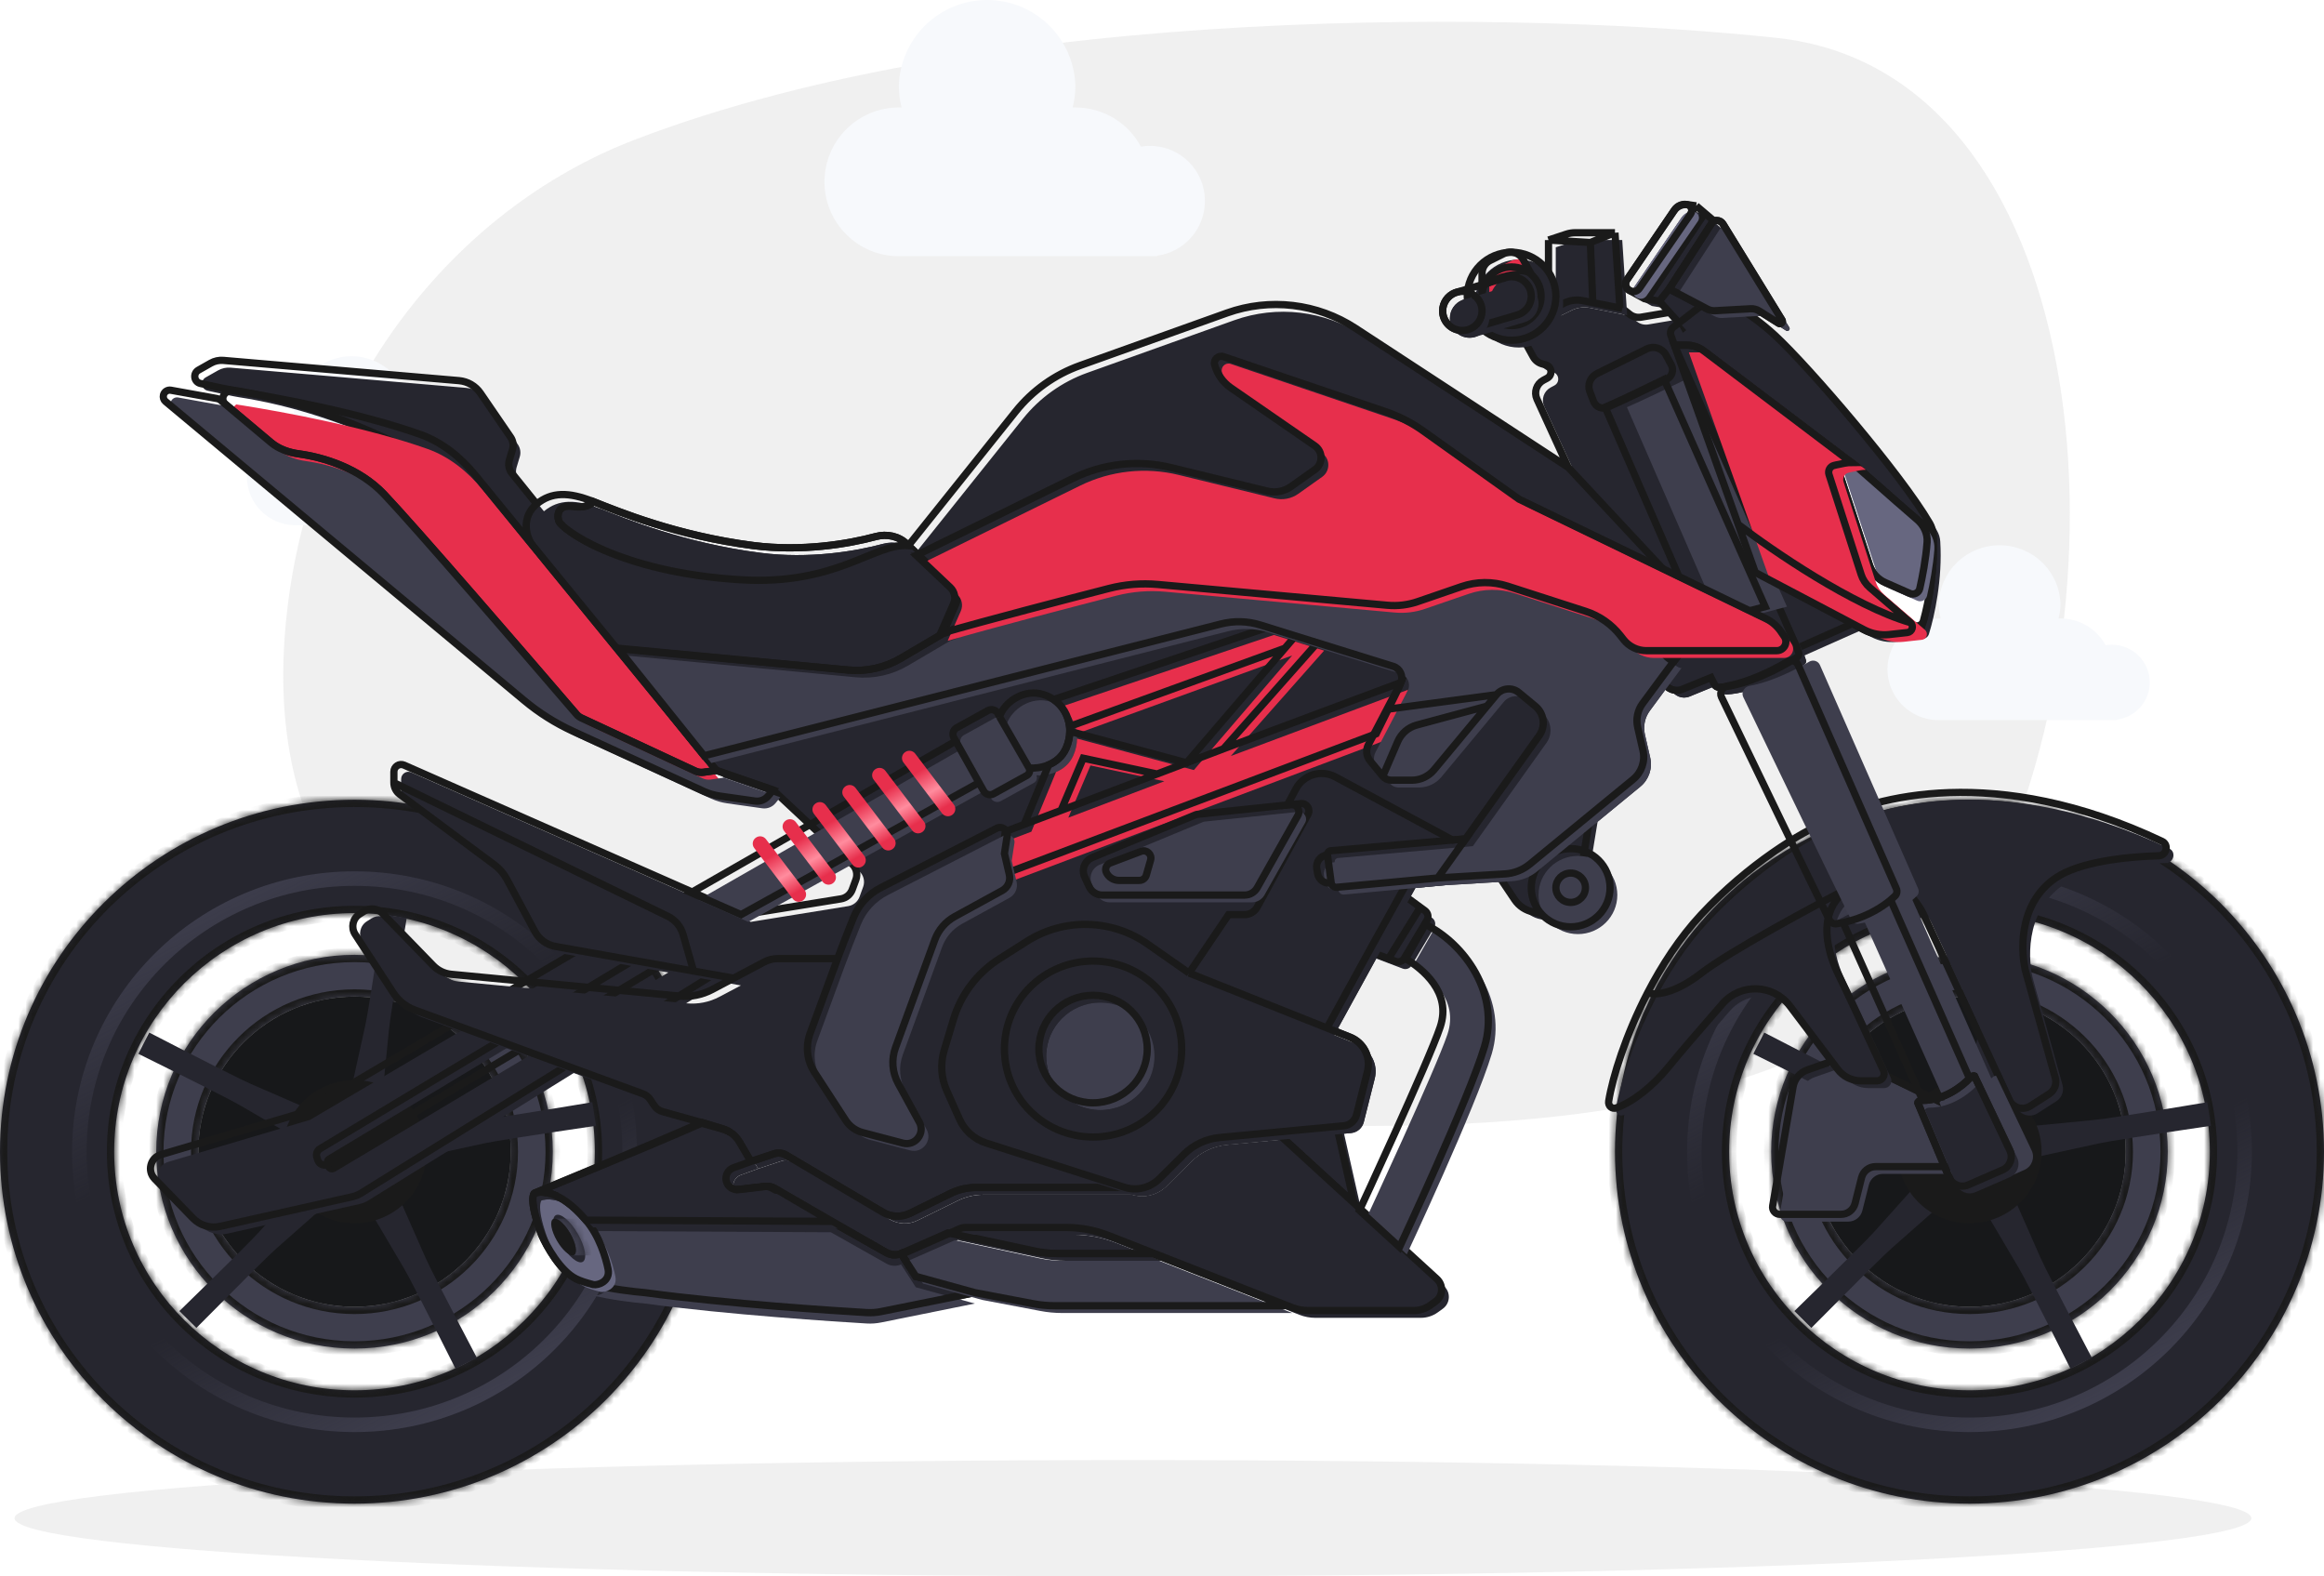 <svg width="320" height="217" viewBox="0 0 320 217" fill="none" xmlns="http://www.w3.org/2000/svg">
<g id="Group 3657">
<g id="Group 3192">
<g id="Group 3656">
<path id="Vector" opacity="0.6" d="M87.454 19.213C62.123 28.921 43.335 53.538 39.625 83.309C36.5 108.398 43.968 136.128 87.879 144.027C173.333 159.392 253.369 163.802 273.799 122.307C294.229 80.812 287.969 9.802 244.584 5.208C210.1 1.551 136.932 0.255 87.454 19.213Z" fill="#E6E6E6"/>
<path id="Vector_2" d="M165.906 27.677C165.911 26.575 165.675 25.486 165.215 24.485C164.755 23.485 164.081 22.597 163.242 21.883C162.403 21.17 161.418 20.648 160.356 20.355C159.294 20.062 158.181 20.005 157.095 20.187C156.22 18.556 154.918 17.194 153.33 16.245C151.742 15.295 149.925 14.795 148.075 14.796H147.698C147.942 13.832 148.069 12.842 148.075 11.848C147.994 8.678 146.677 5.665 144.406 3.452C142.135 1.239 139.09 0 135.919 0C132.748 0 129.702 1.239 127.432 3.452C125.161 5.665 123.844 8.678 123.763 11.848C123.769 12.842 123.895 13.832 124.139 14.796H123.763C121.048 14.796 118.444 15.874 116.524 17.794C114.604 19.714 113.525 22.318 113.525 25.033C113.525 27.748 114.604 30.352 116.524 32.272C118.444 34.192 121.048 35.271 123.763 35.271H159.338V35.199C161.158 34.953 162.826 34.054 164.034 32.671C165.242 31.288 165.908 29.513 165.906 27.677Z" fill="#F7F9FC"/>
<path id="Vector_3" d="M68.014 67.305C68.003 65.994 67.476 64.74 66.546 63.816C65.615 62.892 64.358 62.373 63.047 62.371C62.779 62.374 62.511 62.398 62.246 62.443C61.674 61.377 60.824 60.486 59.785 59.866C58.747 59.245 57.56 58.918 56.35 58.918H56.11C56.268 58.287 56.349 57.638 56.35 56.987C56.35 54.88 55.513 52.859 54.023 51.368C52.533 49.878 50.511 49.041 48.404 49.041C46.296 49.041 44.275 49.878 42.785 51.368C41.295 52.859 40.457 54.88 40.457 56.987C40.462 57.639 40.545 58.287 40.706 58.918H40.457C38.722 58.978 37.079 59.709 35.873 60.958C34.666 62.207 33.992 63.875 33.992 65.611C33.992 67.347 34.666 69.015 35.873 70.264C37.079 71.512 38.722 72.244 40.457 72.304H63.688C64.896 72.145 66.004 71.548 66.801 70.627C67.599 69.705 68.03 68.523 68.014 67.305Z" fill="#F7F9FC"/>
<path id="Vector_4" d="M296.008 93.943C296.006 92.567 295.454 91.247 294.473 90.274C293.491 89.301 292.161 88.754 290.773 88.752C290.49 88.755 290.207 88.778 289.927 88.822C289.323 87.709 288.426 86.778 287.332 86.129C286.238 85.48 284.987 85.137 283.711 85.137H283.451C283.622 84.478 283.71 83.801 283.711 83.121C283.645 80.962 282.733 78.913 281.169 77.409C279.605 75.906 277.512 75.064 275.333 75.064C273.154 75.064 271.061 75.906 269.497 77.409C267.933 78.913 267.021 80.962 266.954 83.121C266.956 83.801 267.044 84.478 267.215 85.137H266.954C265.082 85.137 263.285 85.874 261.961 87.188C260.637 88.501 259.893 90.282 259.893 92.139C259.893 93.996 260.637 95.777 261.961 97.091C263.285 98.404 265.082 99.142 266.954 99.142H291.469V99.071C292.724 98.906 293.875 98.295 294.71 97.352C295.545 96.409 296.006 95.198 296.008 93.943Z" fill="#F7F9FC"/>
</g>
<path id="Vector_5" opacity="0.6" d="M156 217C241.052 217 310 213.418 310 209C310 204.582 241.052 201 156 201C70.948 201 2 204.582 2 209C2 213.418 70.948 217 156 217Z" fill="#E6E6E6"/>
</g>
<g id="&#230;&#145;&#169;&#230;&#137;&#152;&#232;&#189;&#166;3">
<g id="&#232;&#189;&#174;&#232;&#131;&#142;">
<g id="Subtract">
<mask id="path-6-inside-1_3849_19658" fill="white">
<path fill-rule="evenodd" clip-rule="evenodd" d="M271.187 207C298.146 207 320 185.308 320 158.549C320 131.79 298.146 110.098 271.187 110.098C244.228 110.098 222.373 131.79 222.373 158.549C222.373 185.308 244.228 207 271.187 207ZM271.187 191.397C289.464 191.397 304.281 176.69 304.281 158.549C304.281 140.407 289.464 125.701 271.187 125.701C252.91 125.701 238.093 140.407 238.093 158.549C238.093 176.69 252.91 191.397 271.187 191.397Z"/>
</mask>
<path fill-rule="evenodd" clip-rule="evenodd" d="M271.187 207C298.146 207 320 185.308 320 158.549C320 131.79 298.146 110.098 271.187 110.098C244.228 110.098 222.373 131.79 222.373 158.549C222.373 185.308 244.228 207 271.187 207ZM271.187 191.397C289.464 191.397 304.281 176.69 304.281 158.549C304.281 140.407 289.464 125.701 271.187 125.701C252.91 125.701 238.093 140.407 238.093 158.549C238.093 176.69 252.91 191.397 271.187 191.397Z" fill="#26262F"/>
<path d="M319 158.549C319 184.748 297.6 206 271.187 206V208C298.691 208 321 185.867 321 158.549H319ZM271.187 111.098C297.6 111.098 319 132.349 319 158.549H321C321 131.231 298.691 109.098 271.187 109.098V111.098ZM223.373 158.549C223.373 132.349 244.773 111.098 271.187 111.098V109.098C243.682 109.098 221.373 131.231 221.373 158.549H223.373ZM271.187 206C244.773 206 223.373 184.748 223.373 158.549H221.373C221.373 185.867 243.682 208 271.187 208V206ZM303.281 158.549C303.281 176.131 288.919 190.397 271.187 190.397V192.397C290.01 192.397 305.281 177.25 305.281 158.549H303.281ZM271.187 126.701C288.919 126.701 303.281 140.967 303.281 158.549H305.281C305.281 139.848 290.01 124.701 271.187 124.701V126.701ZM239.093 158.549C239.093 140.967 253.455 126.701 271.187 126.701V124.701C252.365 124.701 237.093 139.848 237.093 158.549H239.093ZM271.187 190.397C253.455 190.397 239.093 176.131 239.093 158.549H237.093C237.093 177.25 252.365 192.397 271.187 192.397V190.397Z" fill="#1A1A1A" mask="url(#path-6-inside-1_3849_19658)"/>
</g>
<g id="Subtract_2">
<mask id="path-8-inside-2_3849_19658" fill="white">
<path fill-rule="evenodd" clip-rule="evenodd" d="M271.185 185.649C286.264 185.649 298.488 173.516 298.488 158.549C298.488 143.582 286.264 131.449 271.185 131.449C256.107 131.449 243.883 143.582 243.883 158.549C243.883 173.516 256.107 185.649 271.185 185.649ZM271.185 179.9C283.066 179.9 292.696 170.341 292.696 158.549C292.696 146.757 283.066 137.198 271.185 137.198C259.305 137.198 249.674 146.757 249.674 158.549C249.674 170.341 259.305 179.9 271.185 179.9Z"/>
</mask>
<path fill-rule="evenodd" clip-rule="evenodd" d="M271.185 185.649C286.264 185.649 298.488 173.516 298.488 158.549C298.488 143.582 286.264 131.449 271.185 131.449C256.107 131.449 243.883 143.582 243.883 158.549C243.883 173.516 256.107 185.649 271.185 185.649ZM271.185 179.9C283.066 179.9 292.696 170.341 292.696 158.549C292.696 146.757 283.066 137.198 271.185 137.198C259.305 137.198 249.674 146.757 249.674 158.549C249.674 170.341 259.305 179.9 271.185 179.9Z" fill="#3E3E4D"/>
<path d="M297.488 158.549C297.488 172.956 285.719 184.649 271.185 184.649V186.649C286.809 186.649 299.488 174.075 299.488 158.549H297.488ZM271.185 132.449C285.719 132.449 297.488 144.142 297.488 158.549H299.488C299.488 143.023 286.809 130.449 271.185 130.449V132.449ZM244.883 158.549C244.883 144.142 256.652 132.449 271.185 132.449V130.449C255.561 130.449 242.883 143.023 242.883 158.549H244.883ZM271.185 184.649C256.652 184.649 244.883 172.956 244.883 158.549H242.883C242.883 174.075 255.561 186.649 271.185 186.649V184.649ZM291.696 158.549C291.696 169.782 282.52 178.9 271.185 178.9V180.9C283.611 180.9 293.696 170.9 293.696 158.549H291.696ZM271.185 138.198C282.52 138.198 291.696 147.316 291.696 158.549H293.696C293.696 146.198 283.611 136.198 271.185 136.198V138.198ZM250.674 158.549C250.674 147.316 259.85 138.198 271.185 138.198V136.198C258.76 136.198 248.674 146.198 248.674 158.549H250.674ZM271.185 178.9C259.85 178.9 250.674 169.782 250.674 158.549H248.674C248.674 170.9 258.76 180.9 271.185 180.9V178.9Z" fill="#1A1A1A" mask="url(#path-8-inside-2_3849_19658)"/>
</g>
<ellipse id="Ellipse 1087" cx="271.187" cy="158.549" rx="21.511" ry="21.351" fill="#17181A"/>
<path id="&#229;&#189;&#162;&#231;&#138;&#182;&#231;&#187;&#147;&#229;&#144;&#136;&#229;&#164;&#135;&#228;&#187;&#189;" d="M303.923 151.736L304.44 154.981C295.293 156.335 290.146 157.144 289 157.408L275.334 160.382L280.943 173.104C281.401 174.18 283.767 178.788 288.04 186.929L285.091 188.42C280.967 180.204 278.602 175.595 277.994 174.595L270.922 162.613L260.465 171.839C260.057 172.19 259.06 173.151 257.474 174.721L256.568 175.62C254.771 177.408 252.386 179.805 249.411 182.811L247.071 180.489C250.208 177.431 252.687 175 254.507 173.196L255.05 172.657C256.734 170.983 257.759 169.936 258.125 169.517L267.42 159.137L255.349 152.118C254.341 151.515 249.698 149.167 241.42 145.073L242.922 142.147C251.125 146.388 255.768 148.736 256.851 149.191L269.668 154.758L272.664 141.194C272.931 140.056 273.746 134.948 275.11 125.868L278.379 126.382C278.228 127.273 278.085 128.125 277.948 128.939L277.814 129.74C276.647 136.708 276.021 140.697 275.933 141.708L274.56 155.526L288.482 154.164C289.501 154.077 293.52 153.455 300.539 152.297L301.346 152.164C302.167 152.028 303.025 151.886 303.923 151.736ZM275.225 160.326L274.474 155.612L269.724 154.866L267.541 159.119L270.941 162.493L275.225 160.326Z" fill="#26262F"/>
<path id="Ellipse 1104" d="M280.614 158.548C280.614 163.711 276.397 167.902 271.186 167.902C265.975 167.902 261.758 163.711 261.758 158.548C261.758 153.385 265.975 149.193 271.186 149.193C276.397 149.193 280.614 153.385 280.614 158.548Z" fill="#1A1A1A" stroke="#1A1A1A"/>
<g id="Vector 724">
<g filter="url(#filter0_i_3849_19658)">
<path d="M258.267 160.602H269.38C269.998 160.602 270.582 160.316 270.96 159.828L272.988 157.212C273.766 156.208 273.423 154.743 272.281 154.188L255.351 145.957C254.631 145.607 253.802 145.559 253.047 145.823L248.861 147.29C247.832 147.65 247.08 148.54 246.896 149.614L244.085 166.003C243.98 166.614 244.451 167.172 245.071 167.172H253.495C254.412 167.172 255.211 166.549 255.435 165.661L256.328 162.114C256.552 161.225 257.351 160.602 258.267 160.602Z" fill="#3E3E4D"/>
</g>
<path d="M258.267 160.602H269.38C269.998 160.602 270.582 160.316 270.96 159.828L272.988 157.212C273.766 156.208 273.423 154.743 272.281 154.188L255.351 145.957C254.631 145.607 253.802 145.559 253.047 145.823L248.861 147.29C247.832 147.65 247.08 148.54 246.896 149.614L244.085 166.003C243.98 166.614 244.451 167.172 245.071 167.172H253.495C254.412 167.172 255.211 166.549 255.435 165.661L256.328 162.114C256.552 161.225 257.351 160.602 258.267 160.602Z" stroke="#1A1A1A"/>
</g>
<path id="Ellipse 1100" d="M309.072 158.548C309.072 179.305 292.117 196.145 271.186 196.145C250.256 196.145 233.301 179.305 233.301 158.548C233.301 137.791 250.256 120.951 271.186 120.951C292.117 120.951 309.072 137.791 309.072 158.548Z" stroke="url(#paint0_linear_3849_19658)" stroke-width="2"/>
</g>
<g id="&#232;&#189;&#174;&#232;&#131;&#142;_2">
<g id="Subtract_3">
<mask id="path-15-inside-3_3849_19658" fill="white">
<path fill-rule="evenodd" clip-rule="evenodd" d="M48.814 207C75.772 207 97.627 185.308 97.627 158.549C97.627 131.79 75.772 110.098 48.814 110.098C21.855 110.098 0 131.79 0 158.549C0 185.308 21.855 207 48.814 207ZM48.814 191.397C67.091 191.397 81.908 176.69 81.908 158.549C81.908 140.407 67.091 125.701 48.814 125.701C30.537 125.701 15.72 140.407 15.72 158.549C15.72 176.69 30.537 191.397 48.814 191.397Z"/>
</mask>
<path fill-rule="evenodd" clip-rule="evenodd" d="M48.814 207C75.772 207 97.627 185.308 97.627 158.549C97.627 131.79 75.772 110.098 48.814 110.098C21.855 110.098 0 131.79 0 158.549C0 185.308 21.855 207 48.814 207ZM48.814 191.397C67.091 191.397 81.908 176.69 81.908 158.549C81.908 140.407 67.091 125.701 48.814 125.701C30.537 125.701 15.72 140.407 15.72 158.549C15.72 176.69 30.537 191.397 48.814 191.397Z" fill="#26262F"/>
<path d="M96.627 158.549C96.627 184.748 75.227 206 48.814 206V208C76.318 208 98.627 185.867 98.627 158.549H96.627ZM48.814 111.098C75.227 111.098 96.627 132.349 96.627 158.549H98.627C98.627 131.231 76.318 109.098 48.814 109.098V111.098ZM1 158.549C1 132.349 22.4 111.098 48.814 111.098V109.098C21.309 109.098 -1 131.231 -1 158.549H1ZM48.814 206C22.4 206 1 184.748 1 158.549H-1C-1 185.867 21.309 208 48.814 208V206ZM80.908 158.549C80.908 176.131 66.546 190.397 48.814 190.397V192.397C67.637 192.397 82.908 177.25 82.908 158.549H80.908ZM48.814 126.701C66.546 126.701 80.908 140.967 80.908 158.549H82.908C82.908 139.848 67.637 124.701 48.814 124.701V126.701ZM16.72 158.549C16.72 140.967 31.082 126.701 48.814 126.701V124.701C29.992 124.701 14.72 139.848 14.72 158.549H16.72ZM48.814 190.397C31.082 190.397 16.72 176.131 16.72 158.549H14.72C14.72 177.25 29.992 192.397 48.814 192.397V190.397Z" fill="#1A1A1A" mask="url(#path-15-inside-3_3849_19658)"/>
</g>
<g id="Subtract_4">
<mask id="path-17-inside-4_3849_19658" fill="white">
<path fill-rule="evenodd" clip-rule="evenodd" d="M48.812 185.649C63.891 185.649 76.115 173.516 76.115 158.549C76.115 143.582 63.891 131.449 48.812 131.449C33.733 131.449 21.51 143.582 21.51 158.549C21.51 173.516 33.733 185.649 48.812 185.649ZM48.812 179.9C60.693 179.9 70.323 170.341 70.323 158.549C70.323 146.757 60.693 137.198 48.812 137.198C36.932 137.198 27.301 146.757 27.301 158.549C27.301 170.341 36.932 179.9 48.812 179.9Z"/>
</mask>
<path fill-rule="evenodd" clip-rule="evenodd" d="M48.812 185.649C63.891 185.649 76.115 173.516 76.115 158.549C76.115 143.582 63.891 131.449 48.812 131.449C33.733 131.449 21.51 143.582 21.51 158.549C21.51 173.516 33.733 185.649 48.812 185.649ZM48.812 179.9C60.693 179.9 70.323 170.341 70.323 158.549C70.323 146.757 60.693 137.198 48.812 137.198C36.932 137.198 27.301 146.757 27.301 158.549C27.301 170.341 36.932 179.9 48.812 179.9Z" fill="#3E3E4D"/>
<path d="M75.115 158.549C75.115 172.956 63.346 184.649 48.812 184.649V186.649C64.436 186.649 77.115 174.075 77.115 158.549H75.115ZM48.812 132.449C63.346 132.449 75.115 144.142 75.115 158.549H77.115C77.115 143.023 64.436 130.449 48.812 130.449V132.449ZM22.51 158.549C22.51 144.142 34.279 132.449 48.812 132.449V130.449C33.188 130.449 20.51 143.023 20.51 158.549H22.51ZM48.812 184.649C34.279 184.649 22.51 172.956 22.51 158.549H20.51C20.51 174.075 33.188 186.649 48.812 186.649V184.649ZM69.323 158.549C69.323 169.782 60.147 178.9 48.812 178.9V180.9C61.238 180.9 71.323 170.9 71.323 158.549H69.323ZM48.812 138.198C60.147 138.198 69.323 147.316 69.323 158.549H71.323C71.323 146.198 61.238 136.198 48.812 136.198V138.198ZM28.301 158.549C28.301 147.316 37.477 138.198 48.812 138.198V136.198C36.387 136.198 26.301 146.198 26.301 158.549H28.301ZM48.812 178.9C37.477 178.9 28.301 169.782 28.301 158.549H26.301C26.301 170.9 36.387 180.9 48.812 180.9V178.9Z" fill="#1A1A1A" mask="url(#path-17-inside-4_3849_19658)"/>
</g>
<ellipse id="Ellipse 1087_2" cx="48.814" cy="158.549" rx="21.511" ry="21.351" fill="#17181A"/>
<path id="&#229;&#189;&#162;&#231;&#138;&#182;&#231;&#187;&#147;&#229;&#144;&#136;&#229;&#164;&#135;&#228;&#187;&#189;_2" d="M81.549 151.736L82.067 154.981C72.92 156.335 67.773 157.144 66.627 157.408L52.961 160.382L58.57 173.104C59.028 174.18 61.394 178.788 65.667 186.929L62.718 188.42C58.594 180.204 56.229 175.595 55.621 174.595L48.549 162.613L38.092 171.839C37.684 172.19 36.687 173.151 35.101 174.721L34.195 175.62C32.398 177.408 30.013 179.805 27.038 182.811L24.698 180.489C27.835 177.431 30.314 175 32.134 173.196L32.677 172.657C34.361 170.983 35.386 169.936 35.752 169.517L45.047 159.137L32.976 152.118C31.968 151.515 27.325 149.167 19.047 145.073L20.549 142.147C28.752 146.388 33.395 148.736 34.478 149.191L47.295 154.758L50.291 141.194C50.558 140.056 51.373 134.948 52.737 125.868L56.005 126.382C55.855 127.273 55.712 128.125 55.575 128.939L55.441 129.74C54.274 136.708 53.648 140.697 53.56 141.708L52.187 155.526L66.109 154.164C67.128 154.077 71.147 153.455 78.166 152.297L78.973 152.164C79.794 152.028 80.652 151.886 81.549 151.736ZM52.852 160.326L52.101 155.612L47.351 154.866L45.167 159.119L48.568 162.493L52.852 160.326Z" fill="#26262F"/>
<path id="Ellipse 1104_2" d="M58.241 158.548C58.241 163.711 54.023 167.902 48.813 167.902C43.602 167.902 39.385 163.711 39.385 158.548C39.385 153.385 43.602 149.193 48.813 149.193C54.023 149.193 58.241 153.385 58.241 158.548Z" fill="#1A1A1A" stroke="#1A1A1A"/>
<path id="Ellipse 1100_2" d="M86.698 158.548C86.698 179.305 69.744 196.145 48.813 196.145C27.883 196.145 10.928 179.305 10.928 158.548C10.928 137.791 27.883 120.951 48.813 120.951C69.744 120.951 86.698 137.791 86.698 158.548Z" stroke="url(#paint1_linear_3849_19658)" stroke-width="2"/>
</g>
<g id="&#230;&#140;&#161;&#230;&#179;&#165;&#230;&#157;&#191;">
<g id="Vector 731">
<g filter="url(#filter1_i_3849_19658)">
<path d="M297.245 117.807C292.436 117.954 286.242 118.689 283.053 120.865C277.629 124.566 278.307 131.632 278.985 133.987C279.475 135.691 281.664 143.57 282.998 148.382C283.232 149.226 282.889 150.124 282.151 150.598L279.561 152.261C278.54 152.917 277.174 152.519 276.665 151.417L264.878 125.912C263.704 123.445 260.137 119.183 255.256 121.875C249.154 125.239 252.205 132.305 253.222 134.324C253.951 135.772 257.28 142.921 259.345 147.374C259.652 148.037 259.167 148.792 258.437 148.792H256.23C254.976 148.792 253.794 148.204 253.038 147.203L246.465 138.504C244.177 135.475 239.687 135.306 237.193 138.167C234.265 141.527 231.163 145.121 229.832 146.773C227.55 149.605 224.787 151.721 222.555 152.522C221.955 152.737 221.405 152.23 221.506 151.601C222.043 148.259 223.847 142.498 226.858 136.679C228.814 132.899 231.28 129.094 234.239 125.912C240.747 118.914 248.137 114.472 251.527 113.127C257.943 109.73 274.678 104.928 297.712 115.826C298.677 116.282 298.311 117.775 297.245 117.807Z" fill="#26262F"/>
</g>
<path d="M226.858 136.679C223.847 142.498 222.043 148.259 221.506 151.601C221.405 152.23 221.955 152.737 222.555 152.522C224.787 151.721 227.55 149.605 229.832 146.773C231.163 145.121 234.265 141.527 237.193 138.167C239.687 135.306 244.177 135.475 246.465 138.504L253.038 147.203C253.794 148.204 254.976 148.792 256.23 148.792H258.437C259.167 148.792 259.652 148.037 259.345 147.374C257.28 142.921 253.951 135.772 253.222 134.324C252.205 132.305 249.154 125.239 255.256 121.875M226.858 136.679C228.814 132.899 231.28 129.094 234.239 125.912C240.747 118.914 248.137 114.472 251.527 113.127C257.943 109.73 274.678 104.928 297.712 115.826C298.677 116.282 298.311 117.775 297.245 117.807C292.436 117.954 286.242 118.689 283.053 120.865C277.629 124.566 278.307 131.632 278.985 133.987C279.475 135.691 281.664 143.57 282.998 148.382C283.232 149.226 282.889 150.124 282.151 150.598L279.561 152.261C278.54 152.917 277.174 152.519 276.665 151.417L264.878 125.912C263.704 123.445 260.137 119.183 255.256 121.875M226.858 136.679C227.736 137.016 230.442 136.948 234.239 133.987C238.035 131.027 249.832 124.679 255.256 121.875" stroke="#1A1A1A"/>
</g>
</g>
<g id="&#232;&#189;&#166;&#232;&#186;&#171;">
<g id="&#232;&#189;&#166;&#232;&#186;&#171;-2">
<g filter="url(#filter2_i_3849_19658)">
<path d="M41.694 153.165L85.084 127.594L91.168 129.828L44.064 158.143C43.668 158.381 43.487 158.859 43.626 159.3L43.751 159.696C43.944 160.312 44.663 160.586 45.217 160.254L94.237 130.955L99.999 133.071L49.726 164.249C49.346 164.485 48.929 164.655 48.493 164.753L30.319 168.826C28.962 169.13 27.544 168.708 26.575 167.71L21.287 162.266C20.239 161.188 20.711 159.382 22.153 158.955L41.694 153.165Z" fill="#26262F"/>
</g>
<path d="M41.694 153.165L85.084 127.594L91.168 129.828L44.064 158.143C43.668 158.381 43.487 158.859 43.626 159.3L43.751 159.696C43.944 160.312 44.663 160.586 45.217 160.254L94.237 130.955L99.999 133.071L49.726 164.249C49.346 164.485 48.929 164.655 48.493 164.753L30.319 168.826C28.962 169.13 27.544 168.708 26.575 167.71L21.287 162.266C20.239 161.188 20.711 159.382 22.153 158.955L41.694 153.165Z" stroke="#1A1A1A"/>
</g>
<g id="&#232;&#189;&#166;&#232;&#186;&#171;-2_2">
<g filter="url(#filter3_i_3849_19658)">
<path d="M255.253 85.769L247.456 89.237L247.666 89.86C247.742 90.088 247.658 90.34 247.456 90.471C245.219 91.925 240.519 94.418 236.723 94.609C236.445 94.622 236.191 94.464 236.066 94.216L235.592 93.274L231.645 94.888C230.636 95.3 229.484 94.829 229.052 93.829L228.812 93.274L226.176 96.843C225.482 97.781 225.233 98.975 225.494 100.113L226.226 103.31C226.564 104.789 226.037 106.332 224.865 107.294L210.655 118.957C209.678 119.759 208.472 120.232 207.209 120.308L197.965 120.864L193.897 121.24L192.934 122.975L195.568 124.902L196.213 125.374C196.63 125.679 196.746 126.25 196.482 126.693L193.364 131.92C193.115 132.337 192.603 132.515 192.15 132.343L191.186 131.977L188.503 130.958L182.711 141.515L185.897 142.784C187.76 143.526 188.786 145.533 188.296 147.477L186.785 153.478C186.578 154.299 185.876 154.901 185.033 154.98L184.067 155.072L186.44 165.629L175.762 155.857L167.934 156.597C166.091 156.771 164.365 157.579 163.051 158.883L159.632 162.278C158.394 163.506 156.587 163.964 154.914 163.473H134.4C133.177 163.473 131.97 163.753 130.873 164.293L125.328 167.017C124.118 167.611 122.689 167.556 121.528 166.87L108.239 159.012C107.742 158.717 107.142 158.653 106.593 158.834L103.389 159.895L101.809 157.206C101.299 156.339 100.481 155.695 99.518 155.404L96.948 154.627L91.218 153.027C90.759 152.899 90.361 152.611 90.096 152.216L89.513 151.349C89.278 150.998 88.938 150.732 88.542 150.586L79.66 147.324L73.897 145.208L70.828 144.081L64.745 141.846L57.123 139.047C55.909 138.602 54.871 137.775 54.165 136.692L48.903 128.62C48.294 127.686 48.567 126.433 49.511 125.837L50.152 125.432C50.952 124.927 51.996 125.051 52.655 125.729L59.652 132.932C60.313 133.613 61.196 134.036 62.141 134.126L93.546 137.124C95.102 137.272 96.667 136.962 98.049 136.23L101.016 134.66L95.495 133.676L76.481 130.289C75.277 130.074 74.238 129.321 73.659 128.244L69.783 121.031C69.367 120.256 68.786 119.583 68.081 119.058L55.042 109.351C54.535 108.974 54.236 108.374 54.236 107.742V106.247C54.236 105.525 54.978 105.041 55.639 105.332L95.495 122.883L102.372 125.911L115.792 123.743C116.506 123.628 117.102 123.136 117.351 122.457L117.848 121.098C118.125 120.345 117.923 119.499 117.337 118.95L106.44 108.752L98.643 106.06L96.934 104.041L84.406 89.237L73.559 75.442L57.806 63.113C56.56 62.138 55.215 61.294 53.779 60.632C46.63 57.339 39.583 54.87 31.863 53.676C31.151 53.566 29.218 53.149 27.597 52.79C26.706 52.593 26.531 51.404 27.325 50.954L29.02 49.993C29.547 49.694 30.153 49.561 30.757 49.613L63.197 52.4C64.391 52.502 65.477 53.135 66.154 54.124L70.305 60.182C70.647 60.682 70.745 61.311 70.569 61.891L70.135 63.327C69.944 63.96 70.078 64.646 70.493 65.161L73.897 69.385C75.931 67.703 78.304 67.703 81.694 69.049C85.084 70.394 93.22 73.759 103.728 75.105C110.379 75.957 116.762 74.899 120.592 73.865C122.11 73.455 123.767 73.798 124.883 74.905L125.084 75.105L139.846 56.653C142.163 53.758 145.238 51.564 148.729 50.316L168.945 43.086C174.841 40.977 181.383 41.752 186.624 45.178L215.931 64.338L211.629 54.945C211.189 53.984 211.573 52.846 212.505 52.348L213.029 52.068C213.828 51.641 213.694 50.457 212.819 50.221L212.345 50.092C211.821 49.95 211.376 49.601 211.115 49.125L209.49 46.169L213.22 38.094L213.898 42.468L215.389 41.728C216.18 41.335 217.079 41.215 217.946 41.387L222.914 42.373C223.226 42.435 223.519 42.571 223.768 42.769L224.386 43.259C224.83 43.612 225.404 43.76 225.963 43.665L230.168 42.954L231.524 44.449L255.253 85.769Z" fill="#26262F"/>
<path d="M146.802 168.979H132.963C132.685 168.979 132.41 169.037 132.156 169.149L130.846 169.727L142.405 172.211C143.51 172.448 144.636 172.568 145.767 172.568H158.975L152.647 170.085C150.785 169.354 148.803 168.979 146.802 168.979Z" fill="#26262F"/>
</g>
<path d="M228.812 93.274L229.052 93.829C229.484 94.829 230.636 95.3 231.645 94.888L235.592 93.274C235.677 93.443 235.864 93.814 236.066 94.216C236.191 94.464 236.445 94.622 236.723 94.609V94.609C240.519 94.418 245.219 91.925 247.456 90.471V90.471C247.658 90.34 247.742 90.088 247.666 89.86L247.456 89.237L255.253 85.769L231.524 44.449L230.168 42.954L225.963 43.665C225.404 43.76 224.83 43.612 224.386 43.259L223.768 42.769C223.519 42.571 223.226 42.435 222.914 42.373L217.946 41.387C217.079 41.215 216.18 41.335 215.389 41.728L213.898 42.468L213.22 38.094L209.49 46.169L211.115 49.125C211.376 49.601 211.821 49.95 212.345 50.092L212.819 50.221C213.694 50.457 213.828 51.641 213.029 52.068L212.505 52.348C211.573 52.846 211.189 53.984 211.629 54.945L215.931 64.338M228.812 93.274L226.176 96.843C225.482 97.781 225.233 98.975 225.494 100.113L226.226 103.31C226.564 104.789 226.037 106.332 224.865 107.294L210.655 118.957C209.678 119.759 208.472 120.232 207.209 120.308L197.965 120.864L193.897 121.24L192.934 122.975M228.812 93.274L230.527 90.974M215.931 64.338L232.881 82.502L235.084 84.863L230.527 90.974M215.931 64.338L186.624 45.178C181.383 41.752 174.841 40.977 168.945 43.086L148.729 50.316C145.238 51.564 142.163 53.758 139.846 56.653L125.084 75.105M125.084 75.105L124.883 74.905C123.767 73.798 122.11 73.455 120.592 73.865C116.762 74.899 110.379 75.957 103.728 75.105C93.22 73.759 85.084 70.394 81.694 69.049M125.084 75.105L126.508 76.451L131.177 80.865C131.792 81.446 131.975 82.351 131.634 83.125L129.83 87.218M125.084 75.105C120.338 74.769 115.253 80.603 102.033 79.816C85.084 78.806 77.287 72.75 76.948 71.74C76.609 70.731 76.948 69.385 78.982 69.722C80.609 69.991 81.468 69.385 81.694 69.049M129.83 87.218L124.014 90.638C121.845 91.915 119.329 92.476 116.822 92.244L84.406 89.237M129.83 87.218C134.462 85.872 145.016 82.844 150.168 81.498C156.609 79.816 158.304 79.816 161.694 80.152C165.084 80.489 180.677 82.844 186.101 83.517C191.524 84.19 195.253 83.517 197.287 82.171C199.321 80.825 204.745 77.797 213.219 81.161C224.067 85.535 222.033 87.554 225.084 89.573C226.39 90.384 228.324 90.808 230.527 90.974M84.406 89.237L73.559 75.442M84.406 89.237L96.934 104.041L98.643 106.06L106.44 108.752L117.337 118.95C117.923 119.499 118.125 120.345 117.848 121.098L117.351 122.457C117.102 123.136 116.506 123.628 115.792 123.743L102.372 125.911L95.495 122.883L55.639 105.332C54.978 105.041 54.236 105.525 54.236 106.247V107.742M81.694 69.049C78.304 67.703 75.931 67.703 73.897 69.385M73.897 69.385C71.864 71.067 72.203 73.717 73.559 75.442M73.897 69.385L70.493 65.161C70.078 64.646 69.944 63.96 70.135 63.327L70.569 61.891C70.745 61.311 70.647 60.682 70.305 60.182L66.154 54.124C65.477 53.135 64.391 52.502 63.197 52.4L30.757 49.613C30.153 49.561 29.547 49.694 29.02 49.993L27.325 50.954C26.531 51.404 26.706 52.593 27.597 52.79C29.218 53.149 31.151 53.566 31.863 53.676C39.583 54.87 46.63 57.339 53.779 60.632C55.215 61.294 56.56 62.138 57.806 63.113L73.559 75.442M175.762 155.857L167.934 156.597C166.091 156.771 164.365 157.579 163.051 158.883L159.632 162.278C158.394 163.506 156.587 163.964 154.914 163.473V163.473H134.4C133.177 163.473 131.97 163.753 130.873 164.293L125.328 167.017C124.118 167.611 122.689 167.556 121.528 166.87L108.239 159.012C107.742 158.717 107.142 158.653 106.593 158.834L103.389 159.895L101.809 157.206C101.299 156.339 100.481 155.695 99.518 155.404L96.948 154.627L91.218 153.027C90.759 152.899 90.361 152.611 90.096 152.216L89.513 151.349C89.278 150.998 88.938 150.732 88.542 150.586L79.66 147.324L73.897 145.208L70.828 144.081L64.745 141.846L57.123 139.047C55.909 138.602 54.871 137.775 54.165 136.692L48.903 128.62C48.294 127.686 48.567 126.433 49.511 125.837L50.152 125.432C50.952 124.927 51.996 125.051 52.655 125.729L59.652 132.932C60.313 133.613 61.196 134.036 62.141 134.126L93.546 137.124C95.102 137.272 96.667 136.962 98.049 136.23L101.016 134.66M175.762 155.857L184.067 155.072M175.762 155.857L186.44 165.629L184.067 155.072M184.067 155.072L185.033 154.98C185.876 154.901 186.578 154.299 186.784 153.478L188.296 147.477C188.786 145.533 187.76 143.526 185.897 142.784L182.711 141.515L188.503 130.958M115.323 131.968H107.094C106.442 131.968 105.799 132.127 105.223 132.433L101.016 134.66M101.016 134.66L95.495 133.676M95.495 133.676L76.481 130.289C75.277 130.074 74.238 129.321 73.659 128.244L69.783 121.031C69.367 120.256 68.786 119.583 68.081 119.058L55.042 109.351C54.535 108.974 54.236 108.374 54.236 107.742V107.742M95.495 133.676L94.049 128.633C93.737 127.543 92.976 126.637 91.957 126.14L54.236 107.742M188.503 130.958L192.934 122.975M188.503 130.958L191.186 131.977M192.934 122.975L195.568 124.902M195.568 124.902L196.213 125.374C196.63 125.679 196.746 126.25 196.482 126.693L193.364 131.92C193.115 132.337 192.603 132.515 192.15 132.343L191.186 131.977M195.568 124.902L191.186 131.977M158.975 172.568L152.647 170.085C150.785 169.354 148.803 168.979 146.802 168.979H132.963C132.685 168.979 132.41 169.037 132.156 169.149L130.846 169.727L142.405 172.211C143.51 172.448 144.636 172.568 145.767 172.568H158.975Z" stroke="#1A1A1A"/>
</g>
<g id="&#232;&#189;&#166;&#232;&#186;&#171;-2_3">
<g filter="url(#filter4_i_3849_19658)">
<path d="M163.052 158.884L159.632 162.278C158.395 163.506 156.587 163.964 154.914 163.474H134.401C133.178 163.474 131.971 163.754 130.873 164.293L125.329 167.017C124.118 167.612 122.69 167.557 121.529 166.87L108.24 159.012C107.742 158.718 107.142 158.653 106.593 158.835L103.389 159.895L100.986 160.762C100.233 161.034 99.809 161.832 100.004 162.608C100.195 163.366 100.919 163.865 101.695 163.774L105.444 163.336C105.871 163.287 106.302 163.375 106.674 163.59L121.813 172.305C122.6 172.758 123.543 172.854 124.406 172.569L130.847 169.727L132.156 169.15C132.41 169.038 132.685 168.98 132.963 168.98H146.803C148.803 168.98 150.785 169.355 152.647 170.085L158.976 172.569L177.287 179.754L177.926 180.005C178.624 180.279 179.367 180.419 180.117 180.419H194.638C195.479 180.419 196.298 180.155 196.98 179.663L197.668 179.166C198.696 178.424 198.783 176.925 197.847 176.069L193.05 171.678L187.527 166.624L186.44 165.629L175.762 155.857L167.935 156.597C166.091 156.772 164.366 157.58 163.052 158.884Z" fill="#26262F"/>
</g>
<path d="M163.052 158.884L159.632 162.278C158.395 163.506 156.587 163.964 154.914 163.474H134.401C133.178 163.474 131.971 163.754 130.873 164.293L125.329 167.017C124.118 167.612 122.69 167.557 121.529 166.87L108.24 159.012C107.742 158.718 107.142 158.653 106.593 158.835L103.389 159.895L100.986 160.762C100.233 161.034 99.809 161.832 100.004 162.608C100.195 163.366 100.919 163.865 101.695 163.774L105.444 163.336C105.871 163.287 106.302 163.375 106.674 163.59L121.813 172.305C122.6 172.758 123.543 172.854 124.406 172.569L130.847 169.727L132.156 169.15C132.41 169.038 132.685 168.98 132.963 168.98H146.803C148.803 168.98 150.785 169.355 152.647 170.085L158.976 172.569L177.287 179.754L177.926 180.005C178.624 180.279 179.367 180.419 180.117 180.419H194.638C195.479 180.419 196.298 180.155 196.98 179.663L197.668 179.166C198.696 178.424 198.783 176.925 197.847 176.069L193.05 171.678L187.527 166.624L186.44 165.629L175.762 155.857L167.935 156.597C166.091 156.772 164.366 157.58 163.052 158.884Z" stroke="#1A1A1A"/>
</g>
<g id="&#232;&#189;&#166;&#232;&#186;&#171;-2_4">
<g filter="url(#filter5_i_3849_19658)">
<path d="M201.804 115.481L197.965 120.865L193.898 121.24L192.935 122.976L188.504 130.959L182.712 141.515L185.898 142.785C187.761 143.527 188.786 145.533 188.296 147.478L186.785 153.478C186.578 154.299 185.877 154.901 185.034 154.981L184.067 155.072L175.762 155.857L167.935 156.597C166.092 156.771 164.366 157.579 163.052 158.884L159.632 162.278C158.395 163.506 156.588 163.964 154.915 163.473L135.772 157.347C134.148 156.827 132.822 155.641 132.125 154.084L130.368 150.16C129.584 148.409 129.455 146.434 130.006 144.596L131.276 140.355C132.311 136.899 134.557 133.931 137.602 131.997L141.385 129.594C146.498 126.346 153.064 126.492 158.027 129.965L163.728 133.954L169.168 125.912H171.357C172.087 125.912 172.76 125.513 173.111 124.872L180.104 112.1C180.491 111.394 179.927 110.544 179.126 110.625L177.26 110.814L178.447 108.591C179.491 106.638 181.923 105.904 183.872 106.954L199.999 115.64L201.804 115.481Z" fill="#26262F"/>
</g>
<path d="M163.728 133.954L158.027 129.965C153.064 126.492 146.498 126.346 141.385 129.594L137.602 131.997C134.557 133.931 132.311 136.899 131.276 140.355L130.006 144.596C129.455 146.434 129.584 148.409 130.368 150.16L132.125 154.084C132.822 155.641 134.148 156.827 135.772 157.347L154.915 163.473V163.473C156.588 163.964 158.395 163.506 159.632 162.278L163.052 158.884C164.366 157.579 166.092 156.771 167.935 156.597L175.762 155.857L184.067 155.072L185.034 154.981C185.877 154.901 186.578 154.299 186.785 153.478L188.296 147.478C188.786 145.533 187.761 143.527 185.898 142.785L182.712 141.516M163.728 133.954L169.168 125.912H171.357C172.087 125.912 172.76 125.513 173.111 124.872L180.104 112.1C180.491 111.394 179.927 110.544 179.126 110.625L177.26 110.814L178.447 108.591C179.491 106.638 181.923 105.904 183.872 106.954L199.999 115.64L201.804 115.481L197.965 120.865L193.898 121.24L192.935 122.976L188.504 130.959L182.712 141.516M163.728 133.954L182.712 141.516" stroke="#1A1A1A"/>
</g>
<g id="&#232;&#189;&#166;&#232;&#186;&#171;-2_5">
<g filter="url(#filter6_i_3849_19658)">
<path d="M215.388 41.727L213.219 42.804V38.093V33.047L215.658 32.24C216.063 32.105 216.487 32.037 216.914 32.037H222.371L223.049 42.4L219.32 41.66L217.945 41.387C217.079 41.215 216.179 41.335 215.388 41.727Z" fill="#26262F"/>
</g>
<path d="M223.388 42.468L223.049 42.4M223.049 42.4L222.371 32.037M223.049 42.4L219.32 41.66M222.371 32.037L218.981 33.383M222.371 32.037H216.914C216.487 32.037 216.063 32.105 215.658 32.24L213.219 33.047M218.981 33.383L213.219 33.047M218.981 33.383L219.32 41.66M213.219 33.047V38.093V42.804L215.388 41.727C216.179 41.335 217.079 41.215 217.945 41.387L219.32 41.66" stroke="#1A1A1A"/>
</g>
<g id="&#232;&#189;&#166;&#232;&#186;&#171;-2_6">
<g filter="url(#filter7_i_3849_19658)">
<path d="M247.666 89.86L247.457 89.236L245.084 83.853C244.886 83.459 244.442 83.255 244.014 83.361L243.389 83.516C241.355 84.077 236.847 85.131 235.084 84.862L230.528 90.973L228.813 93.274L229.052 93.828C229.484 94.828 230.637 95.299 231.645 94.887L235.592 93.274L236.067 94.215C236.192 94.463 236.446 94.622 236.723 94.608C240.519 94.418 245.22 91.925 247.457 90.47C247.658 90.339 247.743 90.088 247.666 89.86Z" fill="#26262F"/>
<path d="M226.747 48.035L219.886 51.44C218.983 51.888 218.554 52.939 218.903 53.885C219.068 54.33 219.249 54.811 219.425 55.257C219.733 56.038 220.585 56.39 221.356 56.057C223.447 55.153 226.981 53.452 229.483 52.225C230.229 51.859 230.518 50.945 230.122 50.215L229.394 48.873C228.881 47.927 227.711 47.557 226.747 48.035Z" fill="#26262F"/>
</g>
<path d="M247.666 89.86L247.457 89.236L245.084 83.853C244.886 83.459 244.442 83.255 244.014 83.361L243.389 83.516C241.355 84.077 236.847 85.131 235.084 84.862L230.528 90.973L228.813 93.274L229.052 93.828C229.484 94.828 230.637 95.299 231.645 94.887L235.592 93.274L236.067 94.215C236.192 94.463 236.446 94.622 236.723 94.608C240.519 94.418 245.22 91.925 247.457 90.47C247.658 90.339 247.743 90.088 247.666 89.86Z" stroke="#1A1A1A"/>
<path d="M226.747 48.035L219.886 51.44C218.983 51.888 218.554 52.939 218.903 53.885C219.068 54.33 219.249 54.811 219.425 55.257C219.733 56.038 220.585 56.39 221.356 56.057C223.447 55.153 226.981 53.452 229.483 52.225C230.229 51.859 230.518 50.945 230.122 50.215L229.394 48.873C228.881 47.927 227.711 47.557 226.747 48.035Z" stroke="#1A1A1A"/>
</g>
<g id="Ellipse 1110">
<g filter="url(#filter8_i_3849_19658)">
<ellipse cx="208.135" cy="40.785" rx="6.102" ry="6.056" fill="#26262F"/>
</g>
<ellipse cx="208.135" cy="40.785" rx="6.102" ry="6.056" stroke="#1A1A1A"/>
</g>
<g id="Vector 732">
<g filter="url(#filter9_i_3849_19658)">
<path d="M204.066 37.652V39.44L204.529 39.164C206.43 38.032 208.644 37.539 210.846 37.758L209.736 35.738C209.22 34.798 208.054 34.433 207.094 34.909L205.177 35.861C204.497 36.198 204.066 36.892 204.066 37.652Z" fill="#E72F4C"/>
</g>
<path d="M204.066 37.652V39.44L204.529 39.164C206.43 38.032 208.644 37.539 210.846 37.758L209.736 35.738C209.22 34.798 208.054 34.433 207.094 34.909L205.177 35.861C204.497 36.198 204.066 36.892 204.066 37.652Z" stroke="#1A1A1A"/>
</g>
<g id="Group 964">
<g id="Ellipse 1109">
<g filter="url(#filter10_i_3849_19658)">
<ellipse cx="208.134" cy="40.786" rx="4.068" ry="4.038" fill="#26262F"/>
</g>
<ellipse cx="208.134" cy="40.786" rx="4.068" ry="4.038" stroke="#1A1A1A"/>
</g>
<g id="Union">
<g filter="url(#filter11_i_3849_19658)">
<path d="M210.846 40.785C210.846 39.299 209.632 38.094 208.134 38.094C207.774 38.094 207.431 38.163 207.117 38.289L200.337 40.308C199.344 40.708 198.643 41.675 198.643 42.804C198.643 44.291 199.857 45.496 201.354 45.496C201.714 45.496 202.057 45.426 202.371 45.3L208.812 43.392C209.982 43.094 210.846 42.04 210.846 40.785Z" fill="#26262F"/>
</g>
<path d="M210.846 40.785C210.846 39.299 209.632 38.094 208.134 38.094C207.774 38.094 207.431 38.163 207.117 38.289L200.337 40.308C199.344 40.708 198.643 41.675 198.643 42.804C198.643 44.291 199.857 45.496 201.354 45.496C201.714 45.496 202.057 45.426 202.371 45.3L208.812 43.392C209.982 43.094 210.846 42.04 210.846 40.785Z" stroke="#1A1A1A"/>
</g>
<g id="Union_2">
<g filter="url(#filter12_i_3849_19658)">
<path d="M201.354 45.497C201.714 45.497 202.057 45.427 202.371 45.301C203.365 44.902 204.066 43.935 204.066 42.805C204.066 41.318 202.852 40.113 201.354 40.113C200.995 40.113 200.652 40.183 200.337 40.309C199.344 40.708 198.643 41.675 198.643 42.805C198.643 44.292 199.857 45.497 201.354 45.497Z" fill="#26262F"/>
</g>
<path d="M201.354 45.497C201.714 45.497 202.057 45.427 202.371 45.301C203.365 44.902 204.066 43.935 204.066 42.805C204.066 41.318 202.852 40.113 201.354 40.113C200.995 40.113 200.652 40.183 200.337 40.309C199.344 40.708 198.643 41.675 198.643 42.805C198.643 44.292 199.857 45.497 201.354 45.497Z" stroke="#1A1A1A"/>
</g>
</g>
<g id="&#232;&#189;&#166;&#232;&#186;&#171;-2_7">
<g filter="url(#filter13_i_3849_19658)">
<path d="M124.883 74.905L125.085 75.105C120.339 74.769 115.253 80.603 102.033 79.816C85.084 78.806 77.287 72.75 76.948 71.741C76.609 70.731 76.948 69.385 78.982 69.722C80.609 69.991 81.469 69.385 81.695 69.049C85.085 70.395 93.22 73.759 103.729 75.105C110.38 75.957 116.762 74.899 120.593 73.865C122.11 73.455 123.768 73.798 124.883 74.905Z" fill="#26262F"/>
</g>
<path d="M124.883 74.905L125.085 75.105C120.339 74.769 115.253 80.603 102.033 79.816C85.084 78.806 77.287 72.75 76.948 71.741C76.609 70.731 76.948 69.385 78.982 69.722C80.609 69.991 81.469 69.385 81.695 69.049C85.085 70.395 93.22 73.759 103.729 75.105C110.38 75.957 116.762 74.899 120.593 73.865C122.11 73.455 123.768 73.798 124.883 74.905Z" stroke="#1A1A1A"/>
</g>
<g id="&#232;&#189;&#166;&#232;&#186;&#171;-&#229;&#164;&#135;&#228;&#187;&#189;">
<g filter="url(#filter14_i_3849_19658)">
<path d="M232.543 82.501L234.746 84.862H237.965L243.051 83.516L229.145 52.225C226.643 53.452 223.109 55.153 221.018 56.057L232.543 82.501Z" fill="#3E3E4D"/>
<path d="M247.592 91.548L261.109 122.319C261.26 122.665 261.207 123.069 260.94 123.335C260.765 123.509 260.56 123.696 260.327 123.892L271.187 148.454C271.544 148.093 271.788 148.079 271.865 148.117L276.74 158.365C277.225 159.385 276.77 160.605 275.734 161.057L271.012 163.119C269.99 163.566 268.799 163.089 268.367 162.061L264.068 151.819C264.068 151.706 264.204 151.482 264.746 151.482L253.785 127.002C253.495 127.064 253.197 127.119 252.892 127.166C252.479 127.229 252.083 127.018 251.897 126.644C249.401 121.627 241.413 105.063 237.034 95.958C236.724 95.314 237.175 94.557 237.878 94.429C240.822 93.892 244.025 92.326 246.118 91.089C246.649 90.775 247.344 90.983 247.592 91.548Z" fill="#3E3E4D"/>
</g>
<path d="M271.187 148.454C270.283 149.463 267.729 151.482 264.746 151.482M271.187 148.454C271.544 148.093 271.788 148.079 271.865 148.117L276.74 158.365C277.225 159.385 276.77 160.605 275.734 161.057L271.012 163.119C269.99 163.566 268.799 163.089 268.367 162.061L264.068 151.819C264.068 151.706 264.204 151.482 264.746 151.482M271.187 148.454L260.327 123.892M264.746 151.482L253.785 127.002M260.327 123.892C260.56 123.696 260.765 123.509 260.94 123.335C261.207 123.069 261.26 122.665 261.109 122.319L247.592 91.548C247.344 90.983 246.649 90.775 246.118 91.089C244.025 92.326 240.822 93.892 237.878 94.429C237.175 94.557 236.724 95.314 237.034 95.958C241.413 105.063 249.401 121.627 251.897 126.644C252.083 127.018 252.479 127.229 252.892 127.166C253.197 127.119 253.495 127.064 253.785 127.002M260.327 123.892C260.196 124.002 260.056 124.114 259.907 124.228C258.554 125.265 256.471 126.431 253.785 127.002M234.746 84.862L232.543 82.501L221.018 56.057C223.109 55.153 226.643 53.452 229.145 52.225L243.051 83.516L237.965 84.862H234.746Z" stroke="#1A1A1A"/>
</g>
<g id="&#232;&#189;&#166;&#232;&#186;&#171;-&#229;&#164;&#135;&#228;&#187;&#189;_2">
<g filter="url(#filter15_i_3849_19658)">
<path d="M264.746 151.483C267.729 151.483 270.283 149.464 271.187 148.454C271.545 148.094 271.788 148.08 271.865 148.118L276.74 158.365C277.226 159.386 276.77 160.605 275.735 161.058L271.012 163.12C269.99 163.566 268.8 163.09 268.368 162.061L264.068 151.819C264.068 151.707 264.204 151.483 264.746 151.483Z" fill="#26262F"/>
</g>
<path d="M264.746 151.483C267.729 151.483 270.283 149.464 271.187 148.454C271.545 148.094 271.788 148.08 271.865 148.118L276.74 158.365C277.226 159.386 276.77 160.605 275.735 161.058L271.012 163.12C269.99 163.566 268.8 163.09 268.368 162.061L264.068 151.819C264.068 151.707 264.204 151.483 264.746 151.483Z" stroke="#1A1A1A"/>
</g>
<g id="Ellipse 1105">
<g filter="url(#filter16_i_3849_19658)">
<ellipse cx="150.508" cy="144.417" rx="12.203" ry="12.113" fill="#26262F"/>
</g>
<ellipse cx="150.508" cy="144.417" rx="12.203" ry="12.113" stroke="#1A1A1A"/>
</g>
<g id="Ellipse 1106">
<g filter="url(#filter17_i_3849_19658)">
<ellipse cx="150.508" cy="144.418" rx="7.458" ry="7.402" fill="url(#paint2_linear_3849_19658)"/>
<ellipse cx="150.508" cy="144.418" rx="7.458" ry="7.402" fill="#3E3E4D"/>
</g>
<ellipse cx="150.508" cy="144.418" rx="7.458" ry="7.402" stroke="#1A1A1A"/>
</g>
<g id="&#230;&#142;&#146;&#230;&#176;&#148;&#231;&#174;&#161;">
<g id="&#232;&#189;&#166;&#232;&#186;&#171;-2_8">
<path d="M101.346 163.775L105.114 163.335C105.534 163.286 105.96 163.372 106.329 163.58L114.405 168.138L122.081 172.471C122.69 172.814 123.426 172.851 124.066 172.568L125.083 174.138L126.1 175.709L136.27 177.391L134.236 177.952L121.338 180.554C120.673 180.688 120.006 180.738 119.33 180.698C115.323 180.46 100.186 179.502 88.812 177.952C87.184 177.817 84.101 177.446 81.693 176.846C80.759 176.613 79.927 176.346 79.32 176.045C77.151 174.968 75.253 171.559 74.575 169.989C72.715 165.066 73.558 164.269 73.558 164.269C73.558 164.269 88.617 158.147 96.609 154.627L99.389 155.403C100.429 155.693 101.307 156.392 101.824 157.34L103.219 159.895L100.662 160.777C99.903 161.039 99.471 161.838 99.667 162.617C99.857 163.37 100.575 163.865 101.346 163.775Z" fill="#26262F"/>
<path d="M73.558 164.269C73.558 164.269 72.715 165.066 74.575 169.989C75.253 171.559 77.151 174.968 79.32 176.045C79.927 176.346 80.759 176.613 81.693 176.846M73.558 164.269C73.558 164.269 88.617 158.147 96.609 154.627L99.389 155.403C100.429 155.693 101.307 156.392 101.824 157.34L103.219 159.895L100.662 160.777C99.903 161.039 99.471 161.838 99.667 162.617V162.617C99.857 163.37 100.575 163.865 101.346 163.775L105.114 163.335C105.534 163.286 105.96 163.372 106.329 163.58L114.405 168.138M73.558 164.269C74.236 163.993 76.948 163.596 80.676 167.97M80.676 167.97C82.516 170.129 83.404 173.094 83.727 174.699C84.066 176.382 82.371 176.974 81.693 176.846M80.676 167.97L114.405 168.138M81.693 176.846C84.101 177.446 87.184 177.817 88.812 177.952C100.186 179.502 115.323 180.46 119.33 180.698C120.006 180.738 120.673 180.688 121.338 180.554L134.236 177.952L136.27 177.391L126.1 175.709L125.083 174.138L124.066 172.568V172.568C123.426 172.851 122.69 172.814 122.081 172.471L114.405 168.138" stroke="#1A1A1A"/>
</g>
<g id="&#232;&#189;&#166;&#232;&#186;&#171;-2_9">
<g filter="url(#filter18_i_3849_19658)">
<path d="M125.083 174.139L124.066 172.569C123.426 172.851 122.69 172.815 122.081 172.471L114.405 168.139L80.676 167.971C82.516 170.129 83.403 173.095 83.727 174.7C84.066 176.382 82.371 176.974 81.693 176.847C84.1 177.446 87.183 177.818 88.811 177.953C100.185 179.503 115.322 180.461 119.329 180.698C120.005 180.738 120.673 180.689 121.337 180.555L134.235 177.953L126.1 175.709L125.083 174.139Z" fill="#3E3E4D"/>
</g>
<path d="M125.083 174.139L124.066 172.569C123.426 172.851 122.69 172.815 122.081 172.471L114.405 168.139L80.676 167.971C82.516 170.129 83.403 173.095 83.727 174.7C84.066 176.382 82.371 176.974 81.693 176.847C84.1 177.446 87.183 177.818 88.811 177.953C100.185 179.503 115.322 180.461 119.329 180.698C120.005 180.738 120.673 180.689 121.337 180.555L134.235 177.953L126.1 175.709L125.083 174.139Z" stroke="#1A1A1A"/>
</g>
<g id="&#232;&#189;&#166;&#232;&#186;&#171;-2_10">
<g filter="url(#filter19_i_3849_19658)">
<path d="M73.558 164.269C73.558 164.269 72.715 165.067 74.575 169.989C75.253 171.559 77.151 174.969 79.32 176.045C79.927 176.346 80.759 176.614 81.693 176.846C82.371 176.974 84.066 176.382 83.727 174.7C83.404 173.094 82.516 170.129 80.676 167.97C76.948 163.596 74.236 163.993 73.558 164.269Z" fill="#676780"/>
</g>
<path d="M73.558 164.269C73.558 164.269 72.715 165.067 74.575 169.989C75.253 171.559 77.151 174.969 79.32 176.045C79.927 176.346 80.759 176.614 81.693 176.846C82.371 176.974 84.066 176.382 83.727 174.7C83.404 173.094 82.516 170.129 80.676 167.97C76.948 163.596 74.236 163.993 73.558 164.269Z" stroke="#1A1A1A"/>
</g>
<g id="&#230;&#142;&#146;&#230;&#176;&#148;&#231;&#174;&#161;_2">
<ellipse id="Ellipse 1095" cx="1.353" cy="3.708" rx="1.353" ry="3.708" transform="matrix(0.868 -0.497 0.502 0.865 75.342 167.969)" fill="#26262F"/>
<g id="Mask group">
<mask id="mask0_3849_19658" style="mask-type:alpha" maskUnits="userSpaceOnUse" x="76" y="167" width="5" height="7">
<ellipse id="Ellipse 1098" cx="1.353" cy="3.708" rx="1.353" ry="3.708" transform="matrix(0.868 -0.497 0.502 0.865 75.342 167.969)" fill="#C4C4C4"/>
</mask>
<g mask="url(#mask0_3849_19658)">
<path id="Ellipse 1096" d="M79.037 172.774C79.538 172.488 79.3 171.146 78.506 169.778C77.817 168.592 76.936 167.775 76.387 167.766L79.659 167.766L81.692 172.824L78.887 172.824C78.941 172.817 78.991 172.8 79.037 172.774Z" fill="#3E3E4D"/>
</g>
</g>
<path id="Ellipse 1097" d="M78.506 169.777C79.3 171.145 79.538 172.486 79.037 172.773C78.992 172.799 78.941 172.816 78.887 172.823C78.347 172.897 77.413 172.059 76.691 170.815C75.896 169.447 75.658 168.105 76.159 167.819C76.226 167.78 76.303 167.763 76.387 167.764C76.936 167.774 77.817 168.591 78.506 169.777Z" fill="#1A1A1A"/>
</g>
<g id="&#232;&#189;&#166;&#232;&#186;&#171;-2_11">
<g filter="url(#filter20_i_3849_19658)">
<path d="M105.435 163.338L101.695 163.774C100.919 163.865 100.195 163.366 100.005 162.608C99.809 161.832 100.233 161.034 100.986 160.763L103.389 159.895L101.806 157.201C101.298 156.337 100.484 155.695 99.526 155.402L96.609 154.512C88.618 158.032 73.559 164.269 73.559 164.269C74.237 163.993 76.948 163.596 80.677 167.97L114.406 168.139L106.68 163.6C106.304 163.379 105.867 163.287 105.435 163.338Z" fill="#26262F"/>
</g>
<path d="M105.435 163.338L101.695 163.774C100.919 163.865 100.195 163.366 100.005 162.608C99.809 161.832 100.233 161.034 100.986 160.763L103.389 159.895L101.806 157.201C101.298 156.337 100.484 155.695 99.526 155.402L96.609 154.512C88.618 158.032 73.559 164.269 73.559 164.269C74.237 163.993 76.948 163.596 80.677 167.97L114.406 168.139L106.68 163.6C106.304 163.379 105.867 163.287 105.435 163.338Z" stroke="#1A1A1A"/>
</g>
<g id="&#232;&#189;&#166;&#232;&#186;&#171;-">
<g filter="url(#filter21_i_3849_19658)">
<path d="M137.628 98.658C138.306 96.64 141.018 94.733 143.73 95.63C144.228 95.795 144.682 96.023 145.086 96.302C146.332 97.164 147.104 98.513 147.272 100.004C147.296 100.226 147.308 100.451 147.306 100.677C147.298 101.454 147.129 102.254 146.78 103.032C146.258 104.198 145.349 104.891 144.408 105.284C143.393 105.708 142.341 105.782 141.696 105.724C141.885 106.1 141.743 106.558 141.375 106.761L136.803 109.282C136.322 109.547 135.716 109.374 135.448 108.895L134.803 107.743L102.035 125.912L95.158 122.884L131.602 102.023L131.34 101.555C131.069 101.071 131.244 100.459 131.73 100.191L136.041 97.814C136.537 97.54 137.162 97.733 137.417 98.24L137.628 98.658Z" fill="#3E3E4D"/>
</g>
<path d="M137.628 98.658L141.696 105.724M137.628 98.658C138.306 96.64 141.018 94.733 143.73 95.63C144.228 95.795 144.682 96.023 145.086 96.302C146.332 97.164 147.104 98.513 147.272 100.004C147.296 100.226 147.308 100.451 147.306 100.677C147.298 101.454 147.129 102.254 146.78 103.032C146.258 104.198 145.349 104.891 144.408 105.284C143.393 105.708 142.341 105.782 141.696 105.724M137.628 98.658L137.417 98.24C137.162 97.733 136.537 97.54 136.041 97.814L131.73 100.191C131.244 100.459 131.069 101.071 131.34 101.555L131.602 102.023M141.696 105.724V105.724C141.885 106.1 141.743 106.558 141.375 106.761L136.803 109.282C136.322 109.547 135.716 109.374 135.448 108.895L134.803 107.743M131.602 102.023L95.158 122.884L102.035 125.912L134.803 107.743M131.602 102.023L134.803 107.743" stroke="#1A1A1A"/>
</g>
<path id="Union_3" fill-rule="evenodd" clip-rule="evenodd" d="M120.289 107.32C119.955 106.879 120.042 106.254 120.484 105.923L120.504 105.908C120.946 105.578 121.574 105.667 121.908 106.107L127.23 113.115C127.564 113.555 127.477 114.181 127.034 114.512L127.015 114.526C126.573 114.856 125.945 114.768 125.611 114.328L120.289 107.32ZM109.579 113.172C109.245 112.733 108.616 112.644 108.175 112.974L108.155 112.989C107.713 113.319 107.626 113.945 107.96 114.386L113.282 121.394C113.616 121.833 114.244 121.922 114.686 121.592L114.705 121.577C115.148 121.247 115.235 120.621 114.9 120.18L109.579 113.172ZM105.469 115.528C105.135 115.088 104.506 114.999 104.065 115.329L104.045 115.344C103.603 115.675 103.516 116.3 103.85 116.741L109.172 123.749C109.506 124.189 110.134 124.278 110.576 123.947L110.595 123.933C111.038 123.602 111.125 122.976 110.79 122.536L105.469 115.528ZM112.07 112.03C111.736 111.59 111.823 110.964 112.265 110.633L112.285 110.619C112.727 110.288 113.355 110.377 113.689 110.817L119.011 117.825C119.345 118.266 119.258 118.891 118.815 119.222L118.796 119.237C118.354 119.567 117.726 119.478 117.392 119.038L112.07 112.03ZM117.799 108.462C117.465 108.022 116.837 107.933 116.395 108.263L116.376 108.278C115.934 108.609 115.846 109.235 116.181 109.675L121.502 116.683C121.836 117.123 122.465 117.212 122.906 116.881L122.926 116.867C123.368 116.536 123.456 115.91 123.121 115.47L117.799 108.462ZM126.018 103.751C125.684 103.311 125.056 103.223 124.614 103.553L124.595 103.567C124.152 103.898 124.065 104.524 124.399 104.965L129.721 111.973C130.055 112.412 130.683 112.501 131.125 112.171L131.145 112.156C131.587 111.826 131.674 111.2 131.34 110.759L126.018 103.751Z" fill="url(#paint3_linear_3849_19658)"/>
</g>
<g id="&#232;&#189;&#166;&#232;&#186;&#171;-2_12">
<g filter="url(#filter22_i_3849_19658)">
<path d="M57.85 59.797C49.744 56.921 38.577 54.766 31.524 53.676L31.009 54.147C30.564 54.554 30.579 55.261 31.041 55.65L37.308 60.913C38.389 61.821 39.758 62.293 41.157 62.483C44.467 62.932 49.43 64.401 52.88 68.039C57.163 72.556 72.152 89.908 79.383 98.335C79.569 98.552 79.793 98.719 80.051 98.84L95.732 106.145C96.083 106.309 96.474 106.367 96.857 106.313L98.642 106.059L65.465 65.433C63.427 62.939 60.885 60.874 57.85 59.797Z" fill="#E72F4C"/>
</g>
<path d="M57.85 59.797C49.744 56.921 38.577 54.766 31.524 53.676L31.009 54.147C30.564 54.554 30.579 55.261 31.041 55.65L37.308 60.913C38.389 61.821 39.758 62.293 41.157 62.483C44.467 62.932 49.43 64.401 52.88 68.039C57.163 72.556 72.152 89.908 79.383 98.335C79.569 98.552 79.793 98.719 80.051 98.84L95.732 106.145C96.083 106.309 96.474 106.367 96.857 106.313L98.642 106.059L65.465 65.433C63.427 62.939 60.885 60.874 57.85 59.797Z" stroke="#1A1A1A"/>
</g>
<g id="&#232;&#189;&#166;&#232;&#186;&#171;-2_13">
<g filter="url(#filter23_i_3849_19658)">
<path d="M204.405 144.081C206.575 136.813 201.694 129.95 196.27 127.258L193.558 131.968C195.818 133.377 199.931 136.544 198.304 141.389C196.677 146.235 187.188 166.624 187.188 166.624L192.71 171.678C192.71 171.678 202.236 151.349 204.405 144.081Z" fill="#3E3E4D"/>
<path d="M125.083 174.139L124.066 172.569L130.507 169.727L142.065 172.211C143.17 172.449 144.297 172.569 145.427 172.569H158.636L176.948 179.754H145.233C144.232 179.754 143.232 179.66 142.248 179.473L134.236 177.952L126.1 175.709L125.083 174.139Z" fill="#3E3E4D"/>
</g>
<path d="M204.405 144.081C206.575 136.813 201.694 129.95 196.27 127.258L193.558 131.968C195.818 133.377 199.931 136.544 198.304 141.389C196.677 146.235 187.188 166.624 187.188 166.624L192.71 171.678C192.71 171.678 202.236 151.349 204.405 144.081Z" stroke="#1A1A1A"/>
<path d="M125.083 174.139L124.066 172.569L130.507 169.727L142.065 172.211C143.17 172.449 144.297 172.569 145.427 172.569H158.636L176.948 179.754H145.233C144.232 179.754 143.232 179.66 142.248 179.473L134.236 177.952L126.1 175.709L125.083 174.139Z" stroke="#1A1A1A"/>
</g>
<g id="Subtract_5">
<g filter="url(#filter24_i_3849_19658)">
<path fill-rule="evenodd" clip-rule="evenodd" d="M138.434 114.472L137.965 117.5L138.591 120.192L189.49 101.013L192.635 94.62L192.899 93.947L168.473 103.081L181.322 88.564L178.304 87.625L174.406 86.412L145.083 96.302C146.33 97.163 147.102 98.513 147.269 100.004L176.921 89.237L163.389 105.009L147.304 100.677C147.296 101.454 147.127 102.254 146.778 103.032C146.256 104.198 145.347 104.891 144.406 105.284L141.016 113.493L138.434 114.472ZM149.151 104.378L146.1 111.565L152.202 109.251L159.321 106.552L154.236 105.465L149.151 104.378Z" fill="#E72F4C"/>
</g>
<path d="M137.965 117.5L137.471 117.423L137.456 117.519L137.478 117.613L137.965 117.5ZM138.434 114.472L138.257 114.004L137.985 114.108L137.94 114.395L138.434 114.472ZM138.591 120.192L138.104 120.305L138.233 120.861L138.767 120.66L138.591 120.192ZM189.49 101.013L189.667 101.481L189.852 101.411L189.939 101.234L189.49 101.013ZM192.635 94.62L193.084 94.841L193.093 94.822L193.101 94.803L192.635 94.62ZM192.899 93.947L193.364 94.13L193.773 93.087L192.724 93.479L192.899 93.947ZM168.473 103.081L168.099 102.75L168.648 103.549L168.473 103.081ZM181.322 88.564L181.697 88.895L182.209 88.316L181.471 88.087L181.322 88.564ZM178.304 87.625L178.452 87.147L178.452 87.147L178.304 87.625ZM174.406 86.412L174.554 85.935L174.399 85.886L174.246 85.938L174.406 86.412ZM145.083 96.302L144.924 95.828L143.98 96.147L144.799 96.713L145.083 96.302ZM147.269 100.004L146.773 100.06L146.844 100.69L147.44 100.474L147.269 100.004ZM176.921 89.237L177.3 89.562L178.541 88.117L176.75 88.767L176.921 89.237ZM163.389 105.009L163.259 105.492L163.563 105.574L163.768 105.335L163.389 105.009ZM147.304 100.677L147.434 100.194L146.81 100.026L146.804 100.672L147.304 100.677ZM146.778 103.032L147.235 103.236L147.235 103.236L146.778 103.032ZM144.406 105.284L144.213 104.822L144.022 104.902L143.943 105.093L144.406 105.284ZM141.016 113.493L141.193 113.961L141.395 113.884L141.478 113.684L141.016 113.493ZM146.1 111.565L145.64 111.369L145.183 112.448L146.278 112.032L146.1 111.565ZM149.151 104.378L149.256 103.889L148.852 103.803L148.691 104.183L149.151 104.378ZM152.202 109.251L152.025 108.784L152.025 108.784L152.202 109.251ZM159.321 106.552L159.498 107.019L161.085 106.417L159.425 106.063L159.321 106.552ZM154.236 105.465L154.132 105.954L154.132 105.954L154.236 105.465ZM163.389 105.009L163.211 104.542L163.211 104.542L163.389 105.009ZM146.1 111.565L146.278 112.032L146.477 111.957L146.561 111.76L146.1 111.565ZM138.459 117.577L138.928 114.548L137.94 114.395L137.471 117.423L138.459 117.577ZM139.078 120.079L138.452 117.387L137.478 117.613L138.104 120.305L139.078 120.079ZM189.314 100.545L138.414 119.724L138.767 120.66L189.667 101.481L189.314 100.545ZM192.187 94.4L189.042 100.793L189.939 101.234L193.084 94.841L192.187 94.4ZM192.433 93.765L192.17 94.438L193.101 94.803L193.364 94.13L192.433 93.765ZM168.648 103.549L193.074 94.416L192.724 93.479L168.298 102.613L168.648 103.549ZM180.948 88.233L168.099 102.75L168.848 103.412L181.697 88.895L180.948 88.233ZM178.155 88.102L181.174 89.041L181.471 88.087L178.452 87.147L178.155 88.102ZM174.257 86.889L178.155 88.102L178.452 87.147L174.554 85.935L174.257 86.889ZM145.243 96.776L174.565 86.886L174.246 85.938L144.924 95.828L145.243 96.776ZM147.766 99.948C147.583 98.32 146.738 96.838 145.368 95.891L144.799 96.713C145.921 97.489 146.62 98.706 146.773 100.06L147.766 99.948ZM176.75 88.767L147.099 99.534L147.44 100.474L177.091 89.707L176.75 88.767ZM163.768 105.335L177.3 89.562L176.541 88.911L163.009 104.684L163.768 105.335ZM147.174 101.16L163.259 105.492L163.519 104.526L147.434 100.194L147.174 101.16ZM147.235 103.236C147.611 102.396 147.795 101.528 147.804 100.682L146.804 100.672C146.797 101.379 146.643 102.112 146.322 102.828L147.235 103.236ZM144.598 105.745C145.628 105.315 146.649 104.544 147.235 103.236L146.322 102.828C145.863 103.852 145.066 104.467 144.213 104.822L144.598 105.745ZM141.478 113.684L144.868 105.475L143.943 105.093L140.554 113.302L141.478 113.684ZM138.611 114.939L141.193 113.961L140.838 113.025L138.257 114.004L138.611 114.939ZM146.561 111.76L149.612 104.573L148.691 104.183L145.64 111.369L146.561 111.76ZM152.025 108.784L145.923 111.097L146.278 112.032L152.379 109.719L152.025 108.784ZM159.144 106.084L152.025 108.784L152.379 109.719L159.498 107.019L159.144 106.084ZM154.132 105.954L159.216 107.041L159.425 106.063L154.341 104.976L154.132 105.954ZM149.047 104.867L154.132 105.954L154.341 104.976L149.256 103.889L149.047 104.867ZM163.566 105.477L168.651 103.549L168.296 102.614L163.211 104.542L163.566 105.477ZM177.924 87.299L176.541 88.911L177.3 89.562L178.683 87.951L177.924 87.299ZM159.498 107.019L163.566 105.477L163.211 104.542L159.143 106.084L159.498 107.019ZM148.691 104.183L145.64 111.369L146.561 111.76L149.612 104.573L148.691 104.183ZM141.193 113.961L146.278 112.032L145.923 111.097L140.838 113.025L141.193 113.961Z" fill="#1A1A1A"/>
</g>
<g id="Vector 733">
<g filter="url(#filter25_i_3849_19658)">
<path d="M216.61 126.585L218.983 112.117L206.102 120.192L208.558 123.85C209.155 124.739 210.084 125.351 211.136 125.55L216.61 126.585Z" fill="#26262F"/>
</g>
<path d="M216.61 126.585L218.983 112.117L206.102 120.192L208.558 123.85C209.155 124.739 210.084 125.351 211.136 125.55L216.61 126.585Z" stroke="#1A1A1A"/>
</g>
<g id="Ellipse 1111">
<g filter="url(#filter26_i_3849_19658)">
<ellipse cx="216.271" cy="122.21" rx="5.424" ry="5.383" fill="#3E3E4D"/>
</g>
<ellipse cx="216.271" cy="122.21" rx="5.424" ry="5.383" stroke="#1A1A1A"/>
</g>
<g id="Ellipse 1112">
<g filter="url(#filter27_i_3849_19658)">
<ellipse cx="216.27" cy="122.21" rx="2.034" ry="2.019" fill="#3E3E4D"/>
</g>
<ellipse cx="216.27" cy="122.21" rx="2.034" ry="2.019" stroke="#1A1A1A"/>
</g>
<g id="&#232;&#189;&#166;&#232;&#186;&#171;-2_14">
<g filter="url(#filter28_i_3849_19658)">
<path d="M124.026 90.633L129.831 87.219C134.464 85.873 145.017 76.115 150.17 74.77C156.61 73.087 158.305 73.087 161.695 73.424C165.085 73.76 180.678 76.115 186.102 76.788C191.526 77.461 195.254 76.788 197.288 75.442C199.322 74.097 204.746 71.069 213.221 74.433C224.068 78.807 222.034 80.826 225.085 82.845C226.392 83.655 228.325 90.809 230.529 90.975L228.814 93.275L226.177 96.844C225.484 97.782 225.235 98.977 225.495 100.114L226.227 103.311C226.566 104.79 226.039 106.333 224.866 107.295L210.657 118.958C209.679 119.76 208.473 120.233 207.21 120.309L197.966 120.865L193.898 121.241L184.066 122.149C183.688 122.184 183.35 121.914 183.3 121.538C182.424 121.722 181.572 121.14 181.424 120.258L181.31 119.584C181.152 118.643 181.831 117.768 182.782 117.686C182.744 117.402 182.951 117.143 183.236 117.118L200 115.641L201.805 115.482L211.938 101.269C212.852 99.988 212.62 98.218 211.408 97.216L209.143 95.343C208.212 94.572 206.832 94.701 206.059 95.63L204.746 97.211L197.471 105.964C196.711 106.878 195.584 107.407 194.395 107.407H191.551C191.106 107.407 190.684 107.208 190.4 106.864L189.492 105.762L188.641 104.729C188.129 104.109 188.039 103.243 188.412 102.53L190.964 97.649L192.9 93.948C193.256 93.039 192.766 92.019 191.834 91.729L181.663 88.565L178.644 87.626L174.746 86.413L173.548 86.04C171.782 85.491 169.899 85.442 168.107 85.899L96.949 104.042L85.085 89.238L116.813 92.237C119.326 92.474 121.85 91.913 124.026 90.633Z" fill="#3E3E4D"/>
<path d="M37.31 60.915L30.373 55.089C30.24 54.977 30.079 54.902 29.908 54.871L23.528 53.72C23.069 53.637 22.623 53.924 22.509 54.377C22.426 54.708 22.54 55.057 22.802 55.276L72.191 96.442C74.224 98.137 76.473 99.555 78.879 100.66L96.906 108.939C97.609 109.262 98.355 109.481 99.121 109.589L103.96 110.276C104.658 110.374 105.356 110.099 105.798 109.55L106.441 108.753L98.644 106.061L96.859 106.314C96.475 106.369 96.085 106.31 95.734 106.147L80.053 98.841C79.795 98.721 79.571 98.553 79.385 98.337C72.154 89.909 57.165 72.558 52.882 68.04C49.432 64.402 44.468 62.934 41.159 62.484C39.76 62.294 38.391 61.823 37.31 60.915Z" fill="#3E3E4D"/>
<path d="M131.473 126.174L137.991 122.604C138.778 122.173 139.182 121.271 138.979 120.397L138.305 117.501L138.683 115.065C138.808 114.257 137.965 113.649 137.238 114.022L121.271 122.21C119.576 123.079 118.245 124.524 117.535 126.292C116.832 128.041 115.943 130.287 115.325 131.969C114.14 135.19 112.563 139.489 111.541 142.274C110.891 144.048 111.115 146.023 112.144 147.607L116.446 154.226C116.988 155.059 117.821 155.662 118.783 155.914L124.323 157.37C126.02 157.816 127.428 156.015 126.586 154.476L123.676 149.157C122.848 147.642 122.712 145.844 123.304 144.221L128.718 129.38C129.217 128.012 130.196 126.873 131.473 126.174Z" fill="#3E3E4D"/>
<path d="M164.612 112.173L150.404 118.049C149.352 118.484 148.875 119.708 149.355 120.74L149.971 122.064C150.299 122.77 151.006 123.221 151.784 123.221H161.526H171.373C172.096 123.221 172.762 122.831 173.116 122.202L178.716 112.251C179.114 111.545 178.55 110.684 177.744 110.766L177.261 110.815L164.89 112.102C164.795 112.112 164.701 112.136 164.612 112.173Z" fill="#3E3E4D"/>
</g>
<path d="M197.966 120.865L207.21 120.309C208.473 120.233 209.679 119.76 210.657 118.958L224.866 107.295C226.039 106.333 226.566 104.79 226.227 103.311L225.495 100.114C225.235 98.977 225.484 97.782 226.177 96.844L228.814 93.275L230.529 90.975C228.325 90.809 226.392 83.655 225.085 82.845C222.034 80.826 224.068 78.807 213.221 74.433C204.746 71.069 199.322 74.097 197.288 75.442C195.254 76.788 191.526 77.461 186.102 76.788C180.678 76.115 165.085 73.76 161.695 73.424C158.305 73.087 156.61 73.087 150.17 74.77C145.017 76.115 134.464 85.873 129.831 87.219L124.026 90.633C121.85 91.913 119.326 92.474 116.813 92.237L85.085 89.238L96.949 104.042L168.107 85.899C169.899 85.442 171.782 85.491 173.548 86.04L174.746 86.413L178.644 87.626L181.663 88.565L191.834 91.729C192.766 92.019 193.256 93.039 192.9 93.948V93.948L190.964 97.649M197.966 120.865L201.805 115.482M197.966 120.865L193.898 121.241L184.066 122.149C183.688 122.184 183.35 121.914 183.3 121.538V121.538M206.059 95.63V95.63C206.832 94.701 208.212 94.572 209.143 95.343L211.408 97.216C212.62 98.218 212.852 99.988 211.938 101.269L201.805 115.482M206.059 95.63L204.746 97.211M206.059 95.63L190.964 97.649M204.746 97.211L197.471 105.964C196.711 106.878 195.584 107.407 194.395 107.407H191.551C191.106 107.407 190.684 107.208 190.4 106.864V106.864M204.746 97.211L195.09 99.81C193.909 100.127 192.939 100.968 192.455 102.091L190.4 106.864M201.805 115.482L200 115.641L183.236 117.118C182.951 117.143 182.744 117.402 182.782 117.686V117.686M182.782 117.686V117.686C181.831 117.768 181.152 118.643 181.31 119.584L181.424 120.258C181.572 121.14 182.424 121.722 183.3 121.538V121.538M182.782 117.686L183.3 121.538M190.964 97.649L188.412 102.53C188.039 103.243 188.129 104.109 188.641 104.729L189.492 105.762L190.4 106.864M52.882 68.04C49.432 64.402 44.468 62.934 41.159 62.484C39.76 62.294 38.391 61.823 37.31 60.915L30.373 55.089C30.24 54.977 30.079 54.902 29.908 54.871L23.528 53.72C23.069 53.637 22.623 53.924 22.509 54.377V54.377C22.426 54.708 22.54 55.057 22.802 55.276L72.191 96.442C74.224 98.137 76.473 99.555 78.879 100.66L96.906 108.939C97.609 109.262 98.355 109.481 99.121 109.589L103.96 110.276C104.658 110.374 105.356 110.099 105.798 109.55L106.441 108.753L98.644 106.061L96.859 106.314C96.475 106.369 96.085 106.31 95.734 106.147L80.053 98.841C79.795 98.721 79.571 98.553 79.385 98.337C72.154 89.909 57.165 72.558 52.882 68.04ZM138.305 117.501L138.683 115.065C138.808 114.257 137.965 113.649 137.238 114.022L121.271 122.21C119.576 123.079 118.245 124.524 117.535 126.292C116.832 128.041 115.943 130.287 115.325 131.969C114.14 135.19 112.563 139.489 111.541 142.274C110.891 144.048 111.115 146.023 112.144 147.607L116.446 154.226C116.988 155.059 117.821 155.662 118.783 155.914L124.323 157.37C126.02 157.816 127.428 156.015 126.586 154.476L123.676 149.157C122.848 147.642 122.712 145.844 123.304 144.221L128.718 129.38C129.217 128.012 130.196 126.873 131.473 126.174L137.991 122.604C138.778 122.173 139.182 121.271 138.979 120.397L138.305 117.501ZM161.526 123.221H171.373C172.096 123.221 172.762 122.831 173.116 122.202L178.716 112.251C179.114 111.545 178.55 110.684 177.744 110.766L177.261 110.815L164.89 112.102C164.795 112.112 164.701 112.136 164.612 112.173L150.404 118.049C149.352 118.484 148.875 119.708 149.355 120.74L149.971 122.064C150.299 122.77 151.006 123.221 151.784 123.221H161.526ZM152.347 120.14V120.14C152.089 119.629 152.331 119.007 152.867 118.804L157.117 117.197C157.887 116.906 158.659 117.618 158.431 118.409L157.836 120.479C157.712 120.907 157.32 121.202 156.875 121.202H154.07C153.341 121.202 152.675 120.791 152.347 120.14Z" stroke="#1A1A1A"/>
</g>
<g id="&#232;&#189;&#166;&#232;&#186;&#171;-_2">
<g filter="url(#filter29_i_3849_19658)">
<path d="M263.781 86.951L260.131 87.353C258.94 87.484 257.737 87.256 256.677 86.698L254.914 85.769L244.067 78.133L230.548 47.515L230.073 46.18C229.928 45.772 230.061 45.317 230.404 45.053L231.185 44.45L229.829 42.954L228.473 41.459L226.778 41.178L226.439 41.122L225.219 40.449L224.351 39.971C223.835 39.686 223.676 39.019 224.008 38.532L230.484 29.029C230.913 28.399 231.663 28.068 232.418 28.175L233.558 28.337L234.745 29.346L235.931 30.355H236.389C236.736 30.355 237.059 30.536 237.241 30.832L245.375 44.073C245.406 44.124 245.423 44.182 245.423 44.241C245.423 44.494 245.144 44.647 244.93 44.512L242.234 42.809C241.883 42.587 241.471 42.48 241.056 42.503L239.691 42.578C241.081 43.429 242.707 44.604 244.406 46.169C248.987 50.392 261.78 65.273 265.712 72.051C265.978 72.51 266.129 73.022 266.162 73.551C266.485 78.739 265.371 83.83 264.602 86.287C264.488 86.654 264.163 86.908 263.781 86.951Z" fill="#26262F"/>
</g>
<path d="M229.829 39.776L235.103 42.548C235.423 42.716 235.783 42.794 236.144 42.774L241.056 42.503C241.471 42.48 241.883 42.587 242.234 42.809L244.93 44.512C245.144 44.647 245.423 44.494 245.423 44.241V44.241C245.423 44.182 245.406 44.124 245.375 44.073L237.241 30.832C237.059 30.536 236.736 30.355 236.389 30.355H235.931M229.829 39.776L235.931 30.355M229.829 39.776L228.473 41.459M235.931 30.355L234.745 29.346M228.473 41.459L226.778 41.178M228.473 41.459L229.829 42.954L231.185 44.45M231.185 44.45L235.931 40.786C237.174 41.122 240.609 42.67 244.406 46.169C248.987 50.392 261.78 65.273 265.712 72.051C265.978 72.51 266.129 73.022 266.162 73.551C266.485 78.739 265.371 83.83 264.602 86.287C264.488 86.654 264.163 86.908 263.781 86.951L260.131 87.353C258.94 87.484 257.737 87.256 256.677 86.698L254.914 85.769L244.067 78.133L230.548 47.515M231.185 44.45L230.404 45.053C230.061 45.317 229.928 45.772 230.073 46.18L230.548 47.515M233.558 28.337L232.418 28.175C231.663 28.068 230.913 28.399 230.484 29.029L224.008 38.532C223.676 39.019 223.835 39.686 224.351 39.971L225.219 40.449M233.558 28.337L225.219 40.449M233.558 28.337L234.745 29.346M225.219 40.449L226.439 41.122L226.778 41.178M226.778 41.178L234.745 29.346M230.548 47.515H232.216C233.087 47.515 233.934 47.799 234.629 48.325L254.914 63.665C255.677 64.17 261.859 69.806 265.423 72.75" stroke="#1A1A1A"/>
</g>
<g id="&#232;&#189;&#166;&#232;&#186;&#171;-_3">
<path d="M266.155 73.427C266.47 78.144 265.585 82.799 264.84 85.485C264.652 86.163 263.831 86.385 263.298 85.925L263.051 85.712L257.461 80.887C256.904 80.407 256.491 79.783 256.266 79.083L251.842 65.325C251.669 64.786 251.977 64.21 252.527 64.076C252.642 64.048 252.761 64.02 252.881 63.992C253.629 63.82 254.439 63.666 254.915 63.666C255.678 64.171 261.86 69.807 265.424 72.751C265.808 72.751 266.13 73.043 266.155 73.427Z" fill="white"/>
<path d="M252.881 63.992C253.629 63.82 254.439 63.666 254.915 63.666C255.678 64.171 261.86 69.807 265.424 72.751M252.881 63.992C252.761 64.02 252.642 64.048 252.527 64.076C251.977 64.21 251.669 64.786 251.842 65.325L256.266 79.083C256.491 79.783 256.904 80.407 257.461 80.887L263.051 85.712L263.298 85.925C263.831 86.385 264.652 86.163 264.84 85.485C265.585 82.799 266.47 78.144 266.155 73.427C266.13 73.043 265.808 72.751 265.424 72.751V72.751M252.881 63.992L257.41 77.787C257.764 78.865 258.559 79.741 259.596 80.199L262.979 81.691C263.547 81.942 264.205 81.62 264.342 81.014C264.811 78.942 265.424 75.707 265.424 72.751" stroke="#1A1A1A"/>
</g>
<g id="&#232;&#189;&#166;&#232;&#186;&#171;-_4">
<g filter="url(#filter30_i_3849_19658)">
<path d="M252.881 63.992C253.629 63.82 254.438 63.666 254.915 63.666C255.582 64.108 260.4 68.48 263.982 71.537C264.889 72.312 265.438 73.443 265.349 74.633C265.173 77.012 264.712 79.376 264.341 81.014C264.204 81.62 263.547 81.942 262.978 81.691L259.596 80.199C258.558 79.741 257.764 78.865 257.41 77.787L252.881 63.992Z" fill="#676780"/>
</g>
<path d="M252.881 63.992C253.629 63.82 254.438 63.666 254.915 63.666C255.582 64.108 260.4 68.48 263.982 71.537C264.889 72.312 265.438 73.443 265.349 74.633C265.173 77.012 264.712 79.376 264.341 81.014C264.204 81.62 263.547 81.942 262.978 81.691L259.596 80.199C258.558 79.741 257.764 78.865 257.41 77.787L252.881 63.992Z" stroke="#1A1A1A"/>
</g>
<g id="&#232;&#189;&#166;&#232;&#186;&#171;-_5">
<g filter="url(#filter31_i_3849_19658)">
<path d="M235.104 42.548L229.83 39.776L235.932 30.355H236.389C236.737 30.355 237.06 30.536 237.241 30.832L245.376 44.073C245.407 44.124 245.423 44.182 245.423 44.241C245.423 44.494 245.145 44.648 244.931 44.513L242.235 42.809C241.883 42.587 241.472 42.48 241.057 42.503L236.144 42.774C235.783 42.794 235.424 42.716 235.104 42.548Z" fill="#3E3E4D"/>
</g>
<path d="M235.104 42.548L229.83 39.776L235.932 30.355H236.389C236.737 30.355 237.06 30.536 237.241 30.832L245.376 44.073C245.407 44.124 245.423 44.182 245.423 44.241C245.423 44.494 245.145 44.648 244.931 44.513L242.235 42.809C241.883 42.587 241.472 42.48 241.057 42.503L236.144 42.774C235.783 42.794 235.424 42.716 235.104 42.548Z" stroke="#1A1A1A"/>
</g>
<g id="&#232;&#189;&#166;&#232;&#186;&#171;-_6">
<g filter="url(#filter32_i_3849_19658)">
<path d="M230.598 28.862L224.008 38.532C223.676 39.019 223.835 39.686 224.351 39.971L224.426 40.012C224.876 40.26 225.441 40.127 225.733 39.703L232.791 29.451C233.144 28.939 232.834 28.234 232.218 28.146C231.586 28.057 230.957 28.334 230.598 28.862Z" fill="#676780"/>
</g>
<path d="M230.598 28.862L224.008 38.532C223.676 39.019 223.835 39.686 224.351 39.971L224.426 40.012C224.876 40.26 225.441 40.127 225.733 39.703L232.791 29.451C233.144 28.939 232.834 28.234 232.218 28.146C231.586 28.057 230.957 28.334 230.598 28.862Z" stroke="#1A1A1A"/>
</g>
<g id="&#232;&#189;&#166;&#232;&#186;&#171;-_7">
<g filter="url(#filter33_i_3849_19658)">
<path d="M262.626 87.079L260.132 87.354C258.941 87.485 257.738 87.257 256.678 86.698L254.915 85.77L241.694 78.807L239.337 72.19L230.549 47.516H232.216C233.087 47.516 233.934 47.8 234.629 48.325L254.915 63.666C254.438 63.666 253.629 63.82 252.881 63.992C252.76 64.02 252.642 64.048 252.526 64.076C251.976 64.21 251.668 64.786 251.842 65.325L256.266 79.083C256.49 79.783 256.904 80.407 257.46 80.887L263.05 85.712C263.566 86.157 263.303 87.004 262.626 87.079Z" fill="#E72F4C"/>
</g>
<path d="M239.337 72.19L230.549 47.516H232.216C233.087 47.516 233.934 47.8 234.629 48.325L254.915 63.666C254.438 63.666 253.629 63.82 252.881 63.992C252.76 64.02 252.642 64.048 252.526 64.076C251.976 64.21 251.668 64.786 251.842 65.325L256.266 79.083C256.49 79.783 256.904 80.407 257.46 80.887L263.05 85.712M239.337 72.19L241.694 78.807L254.915 85.77L256.678 86.698C257.738 87.257 258.941 87.485 260.132 87.354L262.626 87.079C263.303 87.004 263.566 86.157 263.05 85.712V85.712M239.337 72.19C243.965 75.747 255.186 83.43 263.05 85.712" stroke="#1A1A1A"/>
</g>
<g id="&#232;&#189;&#166;&#232;&#186;&#171;-_8">
<g filter="url(#filter34_i_3849_19658)">
<path d="M129.492 87.219L131.296 83.126C131.637 82.352 131.454 81.448 130.84 80.866L126.17 76.452L147.721 65.86C151.931 63.791 156.734 63.267 161.29 64.38L174.498 67.607C175.624 67.882 176.815 67.655 177.761 66.984L181.058 64.647C182.191 63.843 182.18 62.158 181.038 61.369L169.492 53.397C168.397 52.641 167.603 51.523 167.251 50.24C167.05 49.51 167.747 48.853 168.463 49.096L190.777 56.666C192.622 57.292 194.366 58.184 195.953 59.314L209.152 68.713L243.14 85.157C243.971 85.559 244.682 86.169 245.206 86.929L245.682 87.62C245.941 87.995 245.974 88.481 245.769 88.888C245.557 89.309 245.127 89.574 244.656 89.574H226.697C225.466 89.574 224.303 89.007 223.545 88.036L223.139 87.517C221.908 85.94 220.232 84.769 218.328 84.154L207.576 80.685C205.519 80.021 203.302 80.042 201.257 80.744L195.201 82.824C193.868 83.281 192.454 83.452 191.051 83.325L159.446 80.462C157.187 80.258 154.916 80.437 152.719 81.002C147.136 82.439 135.843 85.374 129.492 87.219Z" fill="#E72F4C"/>
</g>
<path d="M129.492 87.219L131.296 83.126C131.637 82.352 131.454 81.448 130.84 80.866L126.17 76.452L147.721 65.86C151.931 63.791 156.734 63.267 161.29 64.38L174.498 67.607C175.624 67.882 176.815 67.655 177.761 66.984L181.058 64.647C182.191 63.843 182.18 62.158 181.038 61.369L169.492 53.397C168.397 52.641 167.603 51.523 167.251 50.24C167.05 49.51 167.747 48.853 168.463 49.096L190.777 56.666C192.622 57.292 194.366 58.184 195.953 59.314L209.152 68.713L243.14 85.157C243.971 85.559 244.682 86.169 245.206 86.929L245.682 87.62C245.941 87.995 245.974 88.481 245.769 88.888C245.557 89.309 245.127 89.574 244.656 89.574H226.697C225.466 89.574 224.303 89.007 223.545 88.036L223.139 87.517C221.908 85.94 220.232 84.769 218.328 84.154L207.576 80.685C205.519 80.021 203.302 80.042 201.257 80.744L195.201 82.824C193.868 83.281 192.454 83.452 191.051 83.325L159.446 80.462C157.187 80.258 154.916 80.437 152.719 81.002C147.136 82.439 135.843 85.374 129.492 87.219Z" stroke="#1A1A1A"/>
</g>
</g>
</g>
</g>
<defs>
<filter id="filter0_i_3849_19658" x="243.57" y="145.154" width="30.338" height="22.518" filterUnits="userSpaceOnUse" color-interpolation-filters="sRGB">
<feFlood flood-opacity="0" result="BackgroundImageFix"/>
<feBlend mode="normal" in="SourceGraphic" in2="BackgroundImageFix" result="shape"/>
<feColorMatrix in="SourceAlpha" type="matrix" values="0 0 0 0 0 0 0 0 0 0 0 0 0 0 0 0 0 0 127 0" result="hardAlpha"/>
<feOffset dx="1" dy="1"/>
<feComposite in2="hardAlpha" operator="arithmetic" k2="-1" k3="1"/>
<feColorMatrix type="matrix" values="0 0 0 0 0.796 0 0 0 0 0.796 0 0 0 0 0.796 0 0 0 1 0"/>
<feBlend mode="normal" in2="shape" result="effect1_innerShadow_3849_19658"/>
</filter>
<filter id="filter1_i_3849_19658" x="220.994" y="108.588" width="77.777" height="44.49" filterUnits="userSpaceOnUse" color-interpolation-filters="sRGB">
<feFlood flood-opacity="0" result="BackgroundImageFix"/>
<feBlend mode="normal" in="SourceGraphic" in2="BackgroundImageFix" result="shape"/>
<feColorMatrix in="SourceAlpha" type="matrix" values="0 0 0 0 0 0 0 0 0 0 0 0 0 0 0 0 0 0 127 0" result="hardAlpha"/>
<feOffset dx="1" dy="1"/>
<feComposite in2="hardAlpha" operator="arithmetic" k2="-1" k3="1"/>
<feColorMatrix type="matrix" values="0 0 0 0 0.796 0 0 0 0 0.796 0 0 0 0 0.796 0 0 0 1 0"/>
<feBlend mode="normal" in2="shape" result="effect1_innerShadow_3849_19658"/>
</filter>
<filter id="filter2_i_3849_19658" x="20.221" y="127.043" width="80.914" height="42.381" filterUnits="userSpaceOnUse" color-interpolation-filters="sRGB">
<feFlood flood-opacity="0" result="BackgroundImageFix"/>
<feBlend mode="normal" in="SourceGraphic" in2="BackgroundImageFix" result="shape"/>
<feColorMatrix in="SourceAlpha" type="matrix" values="0 0 0 0 0 0 0 0 0 0 0 0 0 0 0 0 0 0 127 0" result="hardAlpha"/>
<feOffset dx="1" dy="1"/>
<feComposite in2="hardAlpha" operator="arithmetic" k2="-1" k3="1"/>
<feColorMatrix type="matrix" values="0 0 0 0 0.796 0 0 0 0 0.796 0 0 0 0 0.796 0 0 0 1 0"/>
<feBlend mode="normal" in2="shape" result="effect1_innerShadow_3849_19658"/>
</filter>
<filter id="filter3_i_3849_19658" x="26.318" y="36.381" width="229.645" height="136.688" filterUnits="userSpaceOnUse" color-interpolation-filters="sRGB">
<feFlood flood-opacity="0" result="BackgroundImageFix"/>
<feBlend mode="normal" in="SourceGraphic" in2="BackgroundImageFix" result="shape"/>
<feColorMatrix in="SourceAlpha" type="matrix" values="0 0 0 0 0 0 0 0 0 0 0 0 0 0 0 0 0 0 127 0" result="hardAlpha"/>
<feOffset dx="1" dy="1"/>
<feComposite in2="hardAlpha" operator="arithmetic" k2="-1" k3="1"/>
<feColorMatrix type="matrix" values="0 0 0 0 0.796 0 0 0 0 0.796 0 0 0 0 0.796 0 0 0 1 0"/>
<feBlend mode="normal" in2="shape" result="effect1_innerShadow_3849_19658"/>
</filter>
<filter id="filter4_i_3849_19658" x="99.457" y="155.338" width="99.541" height="25.582" filterUnits="userSpaceOnUse" color-interpolation-filters="sRGB">
<feFlood flood-opacity="0" result="BackgroundImageFix"/>
<feBlend mode="normal" in="SourceGraphic" in2="BackgroundImageFix" result="shape"/>
<feColorMatrix in="SourceAlpha" type="matrix" values="0 0 0 0 0 0 0 0 0 0 0 0 0 0 0 0 0 0 127 0" result="hardAlpha"/>
<feOffset dx="1" dy="1"/>
<feComposite in2="hardAlpha" operator="arithmetic" k2="-1" k3="1"/>
<feColorMatrix type="matrix" values="0 0 0 0 0.796 0 0 0 0 0.796 0 0 0 0 0.796 0 0 0 1 0"/>
<feBlend mode="normal" in2="shape" result="effect1_innerShadow_3849_19658"/>
</filter>
<filter id="filter5_i_3849_19658" x="129.17" y="105.975" width="73.672" height="58.191" filterUnits="userSpaceOnUse" color-interpolation-filters="sRGB">
<feFlood flood-opacity="0" result="BackgroundImageFix"/>
<feBlend mode="normal" in="SourceGraphic" in2="BackgroundImageFix" result="shape"/>
<feColorMatrix in="SourceAlpha" type="matrix" values="0 0 0 0 0 0 0 0 0 0 0 0 0 0 0 0 0 0 127 0" result="hardAlpha"/>
<feOffset dx="1" dy="1"/>
<feComposite in2="hardAlpha" operator="arithmetic" k2="-1" k3="1"/>
<feColorMatrix type="matrix" values="0 0 0 0 0.796 0 0 0 0 0.796 0 0 0 0 0.796 0 0 0 1 0"/>
<feBlend mode="normal" in2="shape" result="effect1_innerShadow_3849_19658"/>
</filter>
<filter id="filter6_i_3849_19658" x="212.719" y="31.537" width="10.83" height="12.074" filterUnits="userSpaceOnUse" color-interpolation-filters="sRGB">
<feFlood flood-opacity="0" result="BackgroundImageFix"/>
<feBlend mode="normal" in="SourceGraphic" in2="BackgroundImageFix" result="shape"/>
<feColorMatrix in="SourceAlpha" type="matrix" values="0 0 0 0 0 0 0 0 0 0 0 0 0 0 0 0 0 0 127 0" result="hardAlpha"/>
<feOffset dx="1" dy="1"/>
<feComposite in2="hardAlpha" operator="arithmetic" k2="-1" k3="1"/>
<feColorMatrix type="matrix" values="0 0 0 0 0.796 0 0 0 0 0.796 0 0 0 0 0.796 0 0 0 1 0"/>
<feBlend mode="normal" in2="shape" result="effect1_innerShadow_3849_19658"/>
</filter>
<filter id="filter7_i_3849_19658" x="218.281" y="47.326" width="29.912" height="48.211" filterUnits="userSpaceOnUse" color-interpolation-filters="sRGB">
<feFlood flood-opacity="0" result="BackgroundImageFix"/>
<feBlend mode="normal" in="SourceGraphic" in2="BackgroundImageFix" result="shape"/>
<feColorMatrix in="SourceAlpha" type="matrix" values="0 0 0 0 0 0 0 0 0 0 0 0 0 0 0 0 0 0 127 0" result="hardAlpha"/>
<feOffset dx="1" dy="1"/>
<feComposite in2="hardAlpha" operator="arithmetic" k2="-1" k3="1"/>
<feColorMatrix type="matrix" values="0 0 0 0 0.796 0 0 0 0 0.796 0 0 0 0 0.796 0 0 0 1 0"/>
<feBlend mode="normal" in2="shape" result="effect1_innerShadow_3849_19658"/>
</filter>
<filter id="filter8_i_3849_19658" x="201.533" y="34.228" width="13.203" height="13.113" filterUnits="userSpaceOnUse" color-interpolation-filters="sRGB">
<feFlood flood-opacity="0" result="BackgroundImageFix"/>
<feBlend mode="normal" in="SourceGraphic" in2="BackgroundImageFix" result="shape"/>
<feColorMatrix in="SourceAlpha" type="matrix" values="0 0 0 0 0 0 0 0 0 0 0 0 0 0 0 0 0 0 127 0" result="hardAlpha"/>
<feOffset dx="1" dy="1"/>
<feComposite in2="hardAlpha" operator="arithmetic" k2="-1" k3="1"/>
<feColorMatrix type="matrix" values="0 0 0 0 0.796 0 0 0 0 0.796 0 0 0 0 0.796 0 0 0 1 0"/>
<feBlend mode="normal" in2="shape" result="effect1_innerShadow_3849_19658"/>
</filter>
<filter id="filter9_i_3849_19658" x="203.566" y="34.201" width="8.176" height="6.119" filterUnits="userSpaceOnUse" color-interpolation-filters="sRGB">
<feFlood flood-opacity="0" result="BackgroundImageFix"/>
<feBlend mode="normal" in="SourceGraphic" in2="BackgroundImageFix" result="shape"/>
<feColorMatrix in="SourceAlpha" type="matrix" values="0 0 0 0 0 0 0 0 0 0 0 0 0 0 0 0 0 0 127 0" result="hardAlpha"/>
<feOffset dx="1" dy="1"/>
<feComposite in2="hardAlpha" operator="arithmetic" k2="-1" k3="1"/>
<feColorMatrix type="matrix" values="0 0 0 0 0.796 0 0 0 0 0.796 0 0 0 0 0.796 0 0 0 1 0"/>
<feBlend mode="normal" in2="shape" result="effect1_innerShadow_3849_19658"/>
</filter>
<filter id="filter10_i_3849_19658" x="203.566" y="36.248" width="9.135" height="9.074" filterUnits="userSpaceOnUse" color-interpolation-filters="sRGB">
<feFlood flood-opacity="0" result="BackgroundImageFix"/>
<feBlend mode="normal" in="SourceGraphic" in2="BackgroundImageFix" result="shape"/>
<feColorMatrix in="SourceAlpha" type="matrix" values="0 0 0 0 0 0 0 0 0 0 0 0 0 0 0 0 0 0 127 0" result="hardAlpha"/>
<feOffset dx="1" dy="1"/>
<feComposite in2="hardAlpha" operator="arithmetic" k2="-1" k3="1"/>
<feColorMatrix type="matrix" values="0 0 0 0 0.796 0 0 0 0 0.796 0 0 0 0 0.796 0 0 0 1 0"/>
<feBlend mode="normal" in2="shape" result="effect1_innerShadow_3849_19658"/>
</filter>
<filter id="filter11_i_3849_19658" x="198.143" y="37.594" width="13.203" height="8.402" filterUnits="userSpaceOnUse" color-interpolation-filters="sRGB">
<feFlood flood-opacity="0" result="BackgroundImageFix"/>
<feBlend mode="normal" in="SourceGraphic" in2="BackgroundImageFix" result="shape"/>
<feColorMatrix in="SourceAlpha" type="matrix" values="0 0 0 0 0 0 0 0 0 0 0 0 0 0 0 0 0 0 127 0" result="hardAlpha"/>
<feOffset dx="1" dy="1"/>
<feComposite in2="hardAlpha" operator="arithmetic" k2="-1" k3="1"/>
<feColorMatrix type="matrix" values="0 0 0 0 0.796 0 0 0 0 0.796 0 0 0 0 0.796 0 0 0 1 0"/>
<feBlend mode="normal" in2="shape" result="effect1_innerShadow_3849_19658"/>
</filter>
<filter id="filter12_i_3849_19658" x="198.143" y="39.613" width="6.424" height="6.383" filterUnits="userSpaceOnUse" color-interpolation-filters="sRGB">
<feFlood flood-opacity="0" result="BackgroundImageFix"/>
<feBlend mode="normal" in="SourceGraphic" in2="BackgroundImageFix" result="shape"/>
<feColorMatrix in="SourceAlpha" type="matrix" values="0 0 0 0 0 0 0 0 0 0 0 0 0 0 0 0 0 0 127 0" result="hardAlpha"/>
<feOffset dx="1" dy="1"/>
<feComposite in2="hardAlpha" operator="arithmetic" k2="-1" k3="1"/>
<feColorMatrix type="matrix" values="0 0 0 0 0.796 0 0 0 0 0.796 0 0 0 0 0.796 0 0 0 1 0"/>
<feBlend mode="normal" in2="shape" result="effect1_innerShadow_3849_19658"/>
</filter>
<filter id="filter13_i_3849_19658" x="76.334" y="68.436" width="50.059" height="11.953" filterUnits="userSpaceOnUse" color-interpolation-filters="sRGB">
<feFlood flood-opacity="0" result="BackgroundImageFix"/>
<feBlend mode="normal" in="SourceGraphic" in2="BackgroundImageFix" result="shape"/>
<feColorMatrix in="SourceAlpha" type="matrix" values="0 0 0 0 0 0 0 0 0 0 0 0 0 0 0 0 0 0 127 0" result="hardAlpha"/>
<feOffset dx="1" dy="1"/>
<feComposite in2="hardAlpha" operator="arithmetic" k2="-1" k3="1"/>
<feColorMatrix type="matrix" values="0 0 0 0 0.796 0 0 0 0 0.796 0 0 0 0 0.796 0 0 0 1 0"/>
<feBlend mode="normal" in2="shape" result="effect1_innerShadow_3849_19658"/>
</filter>
<filter id="filter14_i_3849_19658" x="220.359" y="51.547" width="57.074" height="112.24" filterUnits="userSpaceOnUse" color-interpolation-filters="sRGB">
<feFlood flood-opacity="0" result="BackgroundImageFix"/>
<feBlend mode="normal" in="SourceGraphic" in2="BackgroundImageFix" result="shape"/>
<feColorMatrix in="SourceAlpha" type="matrix" values="0 0 0 0 0 0 0 0 0 0 0 0 0 0 0 0 0 0 127 0" result="hardAlpha"/>
<feOffset dx="3"/>
<feComposite in2="hardAlpha" operator="arithmetic" k2="-1" k3="1"/>
<feColorMatrix type="matrix" values="0 0 0 0 0.796 0 0 0 0 0.796 0 0 0 0 0.796 0 0 0 1 0"/>
<feBlend mode="normal" in2="shape" result="effect1_innerShadow_3849_19658"/>
</filter>
<filter id="filter15_i_3849_19658" x="263.568" y="147.604" width="13.867" height="16.184" filterUnits="userSpaceOnUse" color-interpolation-filters="sRGB">
<feFlood flood-opacity="0" result="BackgroundImageFix"/>
<feBlend mode="normal" in="SourceGraphic" in2="BackgroundImageFix" result="shape"/>
<feColorMatrix in="SourceAlpha" type="matrix" values="0 0 0 0 0 0 0 0 0 0 0 0 0 0 0 0 0 0 127 0" result="hardAlpha"/>
<feOffset dx="1" dy="1"/>
<feComposite in2="hardAlpha" operator="arithmetic" k2="-1" k3="1"/>
<feColorMatrix type="matrix" values="0 0 0 0 0.796 0 0 0 0 0.796 0 0 0 0 0.796 0 0 0 1 0"/>
<feBlend mode="normal" in2="shape" result="effect1_innerShadow_3849_19658"/>
</filter>
<filter id="filter16_i_3849_19658" x="137.805" y="131.805" width="25.406" height="25.225" filterUnits="userSpaceOnUse" color-interpolation-filters="sRGB">
<feFlood flood-opacity="0" result="BackgroundImageFix"/>
<feBlend mode="normal" in="SourceGraphic" in2="BackgroundImageFix" result="shape"/>
<feColorMatrix in="SourceAlpha" type="matrix" values="0 0 0 0 0 0 0 0 0 0 0 0 0 0 0 0 0 0 127 0" result="hardAlpha"/>
<feOffset dx="1" dy="1"/>
<feComposite in2="hardAlpha" operator="arithmetic" k2="-1" k3="1"/>
<feColorMatrix type="matrix" values="0 0 0 0 0.796 0 0 0 0 0.796 0 0 0 0 0.796 0 0 0 1 0"/>
<feBlend mode="normal" in2="shape" result="effect1_innerShadow_3849_19658"/>
</filter>
<filter id="filter17_i_3849_19658" x="142.551" y="136.516" width="15.916" height="15.805" filterUnits="userSpaceOnUse" color-interpolation-filters="sRGB">
<feFlood flood-opacity="0" result="BackgroundImageFix"/>
<feBlend mode="normal" in="SourceGraphic" in2="BackgroundImageFix" result="shape"/>
<feColorMatrix in="SourceAlpha" type="matrix" values="0 0 0 0 0 0 0 0 0 0 0 0 0 0 0 0 0 0 127 0" result="hardAlpha"/>
<feOffset dx="1" dy="1"/>
<feComposite in2="hardAlpha" operator="arithmetic" k2="-1" k3="1"/>
<feColorMatrix type="matrix" values="0 0 0 0 0.796 0 0 0 0 0.796 0 0 0 0 0.796 0 0 0 1 0"/>
<feBlend mode="normal" in2="shape" result="effect1_innerShadow_3849_19658"/>
</filter>
<filter id="filter18_i_3849_19658" x="79.588" y="167.465" width="54.779" height="13.746" filterUnits="userSpaceOnUse" color-interpolation-filters="sRGB">
<feFlood flood-opacity="0" result="BackgroundImageFix"/>
<feBlend mode="normal" in="SourceGraphic" in2="BackgroundImageFix" result="shape"/>
<feColorMatrix in="SourceAlpha" type="matrix" values="0 0 0 0 0 0 0 0 0 0 0 0 0 0 0 0 0 0 127 0" result="hardAlpha"/>
<feOffset dy="1.5"/>
<feComposite in2="hardAlpha" operator="arithmetic" k2="-1" k3="1"/>
<feColorMatrix type="matrix" values="0 0 0 0 0.796 0 0 0 0 0.796 0 0 0 0 0.796 0 0 0 1 0"/>
<feBlend mode="normal" in2="shape" result="effect1_innerShadow_3849_19658"/>
</filter>
<filter id="filter19_i_3849_19658" x="72.867" y="163.613" width="11.404" height="13.75" filterUnits="userSpaceOnUse" color-interpolation-filters="sRGB">
<feFlood flood-opacity="0" result="BackgroundImageFix"/>
<feBlend mode="normal" in="SourceGraphic" in2="BackgroundImageFix" result="shape"/>
<feColorMatrix in="SourceAlpha" type="matrix" values="0 0 0 0 0 0 0 0 0 0 0 0 0 0 0 0 0 0 127 0" result="hardAlpha"/>
<feOffset dx="1" dy="1"/>
<feComposite in2="hardAlpha" operator="arithmetic" k2="-1" k3="1"/>
<feColorMatrix type="matrix" values="0 0 0 0 0.796 0 0 0 0 0.796 0 0 0 0 0.796 0 0 0 1 0"/>
<feBlend mode="normal" in2="shape" result="effect1_innerShadow_3849_19658"/>
</filter>
<filter id="filter20_i_3849_19658" x="73.367" y="153.979" width="42.893" height="14.67" filterUnits="userSpaceOnUse" color-interpolation-filters="sRGB">
<feFlood flood-opacity="0" result="BackgroundImageFix"/>
<feBlend mode="normal" in="SourceGraphic" in2="BackgroundImageFix" result="shape"/>
<feColorMatrix in="SourceAlpha" type="matrix" values="0 0 0 0 0 0 0 0 0 0 0 0 0 0 0 0 0 0 127 0" result="hardAlpha"/>
<feOffset dx="1" dy="1"/>
<feComposite in2="hardAlpha" operator="arithmetic" k2="-1" k3="1"/>
<feColorMatrix type="matrix" values="0 0 0 0 0.796 0 0 0 0 0.796 0 0 0 0 0.796 0 0 0 1 0"/>
<feBlend mode="normal" in2="shape" result="effect1_innerShadow_3849_19658"/>
</filter>
<filter id="filter21_i_3849_19658" x="94.051" y="94.902" width="53.756" height="31.568" filterUnits="userSpaceOnUse" color-interpolation-filters="sRGB">
<feFlood flood-opacity="0" result="BackgroundImageFix"/>
<feBlend mode="normal" in="SourceGraphic" in2="BackgroundImageFix" result="shape"/>
<feColorMatrix in="SourceAlpha" type="matrix" values="0 0 0 0 0 0 0 0 0 0 0 0 0 0 0 0 0 0 127 0" result="hardAlpha"/>
<feOffset dx="1" dy="1"/>
<feComposite in2="hardAlpha" operator="arithmetic" k2="-1" k3="1"/>
<feColorMatrix type="matrix" values="0 0 0 0 0.796 0 0 0 0 0.796 0 0 0 0 0.796 0 0 0 1 0"/>
<feBlend mode="normal" in2="shape" result="effect1_innerShadow_3849_19658"/>
</filter>
<filter id="filter22_i_3849_19658" x="30.184" y="53.145" width="69.406" height="53.688" filterUnits="userSpaceOnUse" color-interpolation-filters="sRGB">
<feFlood flood-opacity="0" result="BackgroundImageFix"/>
<feBlend mode="normal" in="SourceGraphic" in2="BackgroundImageFix" result="shape"/>
<feColorMatrix in="SourceAlpha" type="matrix" values="0 0 0 0 0 0 0 0 0 0 0 0 0 0 0 0 0 0 127 0" result="hardAlpha"/>
<feOffset dx="1" dy="2"/>
<feComposite in2="hardAlpha" operator="arithmetic" k2="-1" k3="1"/>
<feColorMatrix type="matrix" values="0 0 0 0 0.796 0 0 0 0 0.796 0 0 0 0 0.796 0 0 0 1 0"/>
<feBlend mode="normal" in2="shape" result="effect1_innerShadow_3849_19658"/>
</filter>
<filter id="filter23_i_3849_19658" x="123.328" y="126.602" width="82.106" height="53.652" filterUnits="userSpaceOnUse" color-interpolation-filters="sRGB">
<feFlood flood-opacity="0" result="BackgroundImageFix"/>
<feBlend mode="normal" in="SourceGraphic" in2="BackgroundImageFix" result="shape"/>
<feColorMatrix in="SourceAlpha" type="matrix" values="0 0 0 0 0 0 0 0 0 0 0 0 0 0 0 0 0 0 127 0" result="hardAlpha"/>
<feOffset dx="1" dy="1"/>
<feComposite in2="hardAlpha" operator="arithmetic" k2="-1" k3="1"/>
<feColorMatrix type="matrix" values="0 0 0 0 0.796 0 0 0 0 0.796 0 0 0 0 0.796 0 0 0 1 0"/>
<feBlend mode="normal" in2="shape" result="effect1_innerShadow_3849_19658"/>
</filter>
<filter id="filter24_i_3849_19658" x="137.455" y="85.887" width="56.318" height="34.975" filterUnits="userSpaceOnUse" color-interpolation-filters="sRGB">
<feFlood flood-opacity="0" result="BackgroundImageFix"/>
<feBlend mode="normal" in="SourceGraphic" in2="BackgroundImageFix" result="shape"/>
<feColorMatrix in="SourceAlpha" type="matrix" values="0 0 0 0 0 0 0 0 0 0 0 0 0 0 0 0 0 0 127 0" result="hardAlpha"/>
<feOffset dx="1" dy="1"/>
<feComposite in2="hardAlpha" operator="arithmetic" k2="-1" k3="1"/>
<feColorMatrix type="matrix" values="0 0 0 0 0.796 0 0 0 0 0.796 0 0 0 0 0.796 0 0 0 1 0"/>
<feBlend mode="normal" in2="shape" result="effect1_innerShadow_3849_19658"/>
</filter>
<filter id="filter25_i_3849_19658" x="205.398" y="111.105" width="14.258" height="16.066" filterUnits="userSpaceOnUse" color-interpolation-filters="sRGB">
<feFlood flood-opacity="0" result="BackgroundImageFix"/>
<feBlend mode="normal" in="SourceGraphic" in2="BackgroundImageFix" result="shape"/>
<feColorMatrix in="SourceAlpha" type="matrix" values="0 0 0 0 0 0 0 0 0 0 0 0 0 0 0 0 0 0 127 0" result="hardAlpha"/>
<feOffset dx="1" dy="1"/>
<feComposite in2="hardAlpha" operator="arithmetic" k2="-1" k3="1"/>
<feColorMatrix type="matrix" values="0 0 0 0 0.796 0 0 0 0 0.796 0 0 0 0 0.796 0 0 0 1 0"/>
<feBlend mode="normal" in2="shape" result="effect1_innerShadow_3849_19658"/>
</filter>
<filter id="filter26_i_3849_19658" x="210.348" y="116.326" width="11.848" height="11.768" filterUnits="userSpaceOnUse" color-interpolation-filters="sRGB">
<feFlood flood-opacity="0" result="BackgroundImageFix"/>
<feBlend mode="normal" in="SourceGraphic" in2="BackgroundImageFix" result="shape"/>
<feColorMatrix in="SourceAlpha" type="matrix" values="0 0 0 0 0 0 0 0 0 0 0 0 0 0 0 0 0 0 127 0" result="hardAlpha"/>
<feOffset dx="1" dy="1"/>
<feComposite in2="hardAlpha" operator="arithmetic" k2="-1" k3="1"/>
<feColorMatrix type="matrix" values="0 0 0 0 0.796 0 0 0 0 0.796 0 0 0 0 0.796 0 0 0 1 0"/>
<feBlend mode="normal" in2="shape" result="effect1_innerShadow_3849_19658"/>
</filter>
<filter id="filter27_i_3849_19658" x="213.736" y="119.691" width="5.068" height="5.037" filterUnits="userSpaceOnUse" color-interpolation-filters="sRGB">
<feFlood flood-opacity="0" result="BackgroundImageFix"/>
<feBlend mode="normal" in="SourceGraphic" in2="BackgroundImageFix" result="shape"/>
<feColorMatrix in="SourceAlpha" type="matrix" values="0 0 0 0 0 0 0 0 0 0 0 0 0 0 0 0 0 0 127 0" result="hardAlpha"/>
<feOffset dx="1" dy="1"/>
<feComposite in2="hardAlpha" operator="arithmetic" k2="-1" k3="1"/>
<feColorMatrix type="matrix" values="0 0 0 0 0.796 0 0 0 0 0.796 0 0 0 0 0.796 0 0 0 1 0"/>
<feBlend mode="normal" in2="shape" result="effect1_innerShadow_3849_19658"/>
</filter>
<filter id="filter28_i_3849_19658" x="21.982" y="53.205" width="209.49" height="104.734" filterUnits="userSpaceOnUse" color-interpolation-filters="sRGB">
<feFlood flood-opacity="0" result="BackgroundImageFix"/>
<feBlend mode="normal" in="SourceGraphic" in2="BackgroundImageFix" result="shape"/>
<feColorMatrix in="SourceAlpha" type="matrix" values="0 0 0 0 0 0 0 0 0 0 0 0 0 0 0 0 0 0 127 0" result="hardAlpha"/>
<feOffset dx="1" dy="1"/>
<feComposite in2="hardAlpha" operator="arithmetic" k2="-1" k3="1"/>
<feColorMatrix type="matrix" values="0 0 0 0 0.796 0 0 0 0 0.796 0 0 0 0 0.796 0 0 0 1 0"/>
<feBlend mode="normal" in2="shape" result="effect1_innerShadow_3849_19658"/>
</filter>
<filter id="filter29_i_3849_19658" x="223.334" y="27.654" width="43.385" height="60.234" filterUnits="userSpaceOnUse" color-interpolation-filters="sRGB">
<feFlood flood-opacity="0" result="BackgroundImageFix"/>
<feBlend mode="normal" in="SourceGraphic" in2="BackgroundImageFix" result="shape"/>
<feColorMatrix in="SourceAlpha" type="matrix" values="0 0 0 0 0 0 0 0 0 0 0 0 0 0 0 0 0 0 127 0" result="hardAlpha"/>
<feOffset dx="1" dy="1"/>
<feComposite in2="hardAlpha" operator="arithmetic" k2="-1" k3="1"/>
<feColorMatrix type="matrix" values="0 0 0 0 0.796 0 0 0 0 0.796 0 0 0 0 0.796 0 0 0 1 0"/>
<feBlend mode="normal" in2="shape" result="effect1_innerShadow_3849_19658"/>
</filter>
<filter id="filter30_i_3849_19658" x="252.234" y="63.166" width="13.625" height="19.111" filterUnits="userSpaceOnUse" color-interpolation-filters="sRGB">
<feFlood flood-opacity="0" result="BackgroundImageFix"/>
<feBlend mode="normal" in="SourceGraphic" in2="BackgroundImageFix" result="shape"/>
<feColorMatrix in="SourceAlpha" type="matrix" values="0 0 0 0 0 0 0 0 0 0 0 0 0 0 0 0 0 0 127 0" result="hardAlpha"/>
<feOffset dx="1" dy="1"/>
<feComposite in2="hardAlpha" operator="arithmetic" k2="-1" k3="1"/>
<feColorMatrix type="matrix" values="0 0 0 0 0.796 0 0 0 0 0.796 0 0 0 0 0.796 0 0 0 1 0"/>
<feBlend mode="normal" in2="shape" result="effect1_innerShadow_3849_19658"/>
</filter>
<filter id="filter31_i_3849_19658" x="229.113" y="29.855" width="16.811" height="15.209" filterUnits="userSpaceOnUse" color-interpolation-filters="sRGB">
<feFlood flood-opacity="0" result="BackgroundImageFix"/>
<feBlend mode="normal" in="SourceGraphic" in2="BackgroundImageFix" result="shape"/>
<feColorMatrix in="SourceAlpha" type="matrix" values="0 0 0 0 0 0 0 0 0 0 0 0 0 0 0 0 0 0 127 0" result="hardAlpha"/>
<feOffset dx="1" dy="1"/>
<feComposite in2="hardAlpha" operator="arithmetic" k2="-1" k3="1"/>
<feColorMatrix type="matrix" values="0 0 0 0 0.796 0 0 0 0 0.796 0 0 0 0 0.796 0 0 0 1 0"/>
<feBlend mode="normal" in2="shape" result="effect1_innerShadow_3849_19658"/>
</filter>
<filter id="filter32_i_3849_19658" x="223.334" y="27.629" width="10.105" height="13.008" filterUnits="userSpaceOnUse" color-interpolation-filters="sRGB">
<feFlood flood-opacity="0" result="BackgroundImageFix"/>
<feBlend mode="normal" in="SourceGraphic" in2="BackgroundImageFix" result="shape"/>
<feColorMatrix in="SourceAlpha" type="matrix" values="0 0 0 0 0 0 0 0 0 0 0 0 0 0 0 0 0 0 127 0" result="hardAlpha"/>
<feOffset dx="1" dy="1"/>
<feComposite in2="hardAlpha" operator="arithmetic" k2="-1" k3="1"/>
<feColorMatrix type="matrix" values="0 0 0 0 0.796 0 0 0 0 0.796 0 0 0 0 0.796 0 0 0 1 0"/>
<feBlend mode="normal" in2="shape" result="effect1_innerShadow_3849_19658"/>
</filter>
<filter id="filter33_i_3849_19658" x="229.84" y="47.016" width="33.982" height="40.875" filterUnits="userSpaceOnUse" color-interpolation-filters="sRGB">
<feFlood flood-opacity="0" result="BackgroundImageFix"/>
<feBlend mode="normal" in="SourceGraphic" in2="BackgroundImageFix" result="shape"/>
<feColorMatrix in="SourceAlpha" type="matrix" values="0 0 0 0 0 0 0 0 0 0 0 0 0 0 0 0 0 0 127 0" result="hardAlpha"/>
<feOffset dx="2" dy="1"/>
<feComposite in2="hardAlpha" operator="arithmetic" k2="-1" k3="1"/>
<feColorMatrix type="matrix" values="0 0 0 0 0.796 0 0 0 0 0.796 0 0 0 0 0.796 0 0 0 1 0"/>
<feBlend mode="normal" in2="shape" result="effect1_innerShadow_3849_19658"/>
</filter>
<filter id="filter34_i_3849_19658" x="125.303" y="48.545" width="121.1" height="41.529" filterUnits="userSpaceOnUse" color-interpolation-filters="sRGB">
<feFlood flood-opacity="0" result="BackgroundImageFix"/>
<feBlend mode="normal" in="SourceGraphic" in2="BackgroundImageFix" result="shape"/>
<feColorMatrix in="SourceAlpha" type="matrix" values="0 0 0 0 0 0 0 0 0 0 0 0 0 0 0 0 0 0 127 0" result="hardAlpha"/>
<feOffset dx="1" dy="1"/>
<feComposite in2="hardAlpha" operator="arithmetic" k2="-1" k3="1"/>
<feColorMatrix type="matrix" values="0 0 0 0 0.796 0 0 0 0 0.796 0 0 0 0 0.796 0 0 0 1 0"/>
<feBlend mode="normal" in2="shape" result="effect1_innerShadow_3849_19658"/>
</filter>
<linearGradient id="paint0_linear_3849_19658" x1="257.535" y1="119.951" x2="293.512" y2="189.973" gradientUnits="userSpaceOnUse">
<stop stop-color="#3E3E4D"/>
<stop offset="0.375" stop-color="#3E3E4D" stop-opacity="0"/>
<stop offset="0.651" stop-color="#3E3E4D" stop-opacity="0"/>
<stop offset="1" stop-color="#3E3E4D"/>
</linearGradient>
<linearGradient id="paint1_linear_3849_19658" x1="35.162" y1="119.951" x2="71.139" y2="189.973" gradientUnits="userSpaceOnUse">
<stop stop-color="#3E3E4D"/>
<stop offset="0.375" stop-color="#3E3E4D" stop-opacity="0"/>
<stop offset="0.651" stop-color="#3E3E4D" stop-opacity="0"/>
<stop offset="1" stop-color="#3E3E4D"/>
</linearGradient>
<linearGradient id="paint2_linear_3849_19658" x1="143.051" y1="147.834" x2="158.992" y2="140.888" gradientUnits="userSpaceOnUse">
<stop/>
<stop offset="1" stop-opacity="0"/>
</linearGradient>
<linearGradient id="paint3_linear_3849_19658" x1="114.9" y1="109.118" x2="120.23" y2="118.417" gradientUnits="userSpaceOnUse">
<stop offset="0.302" stop-color="#E72F4C"/>
<stop offset="0.609" stop-color="#FF8C9E"/>
<stop offset="0.87" stop-color="#E72F4C"/>
</linearGradient>
</defs>
</svg>
